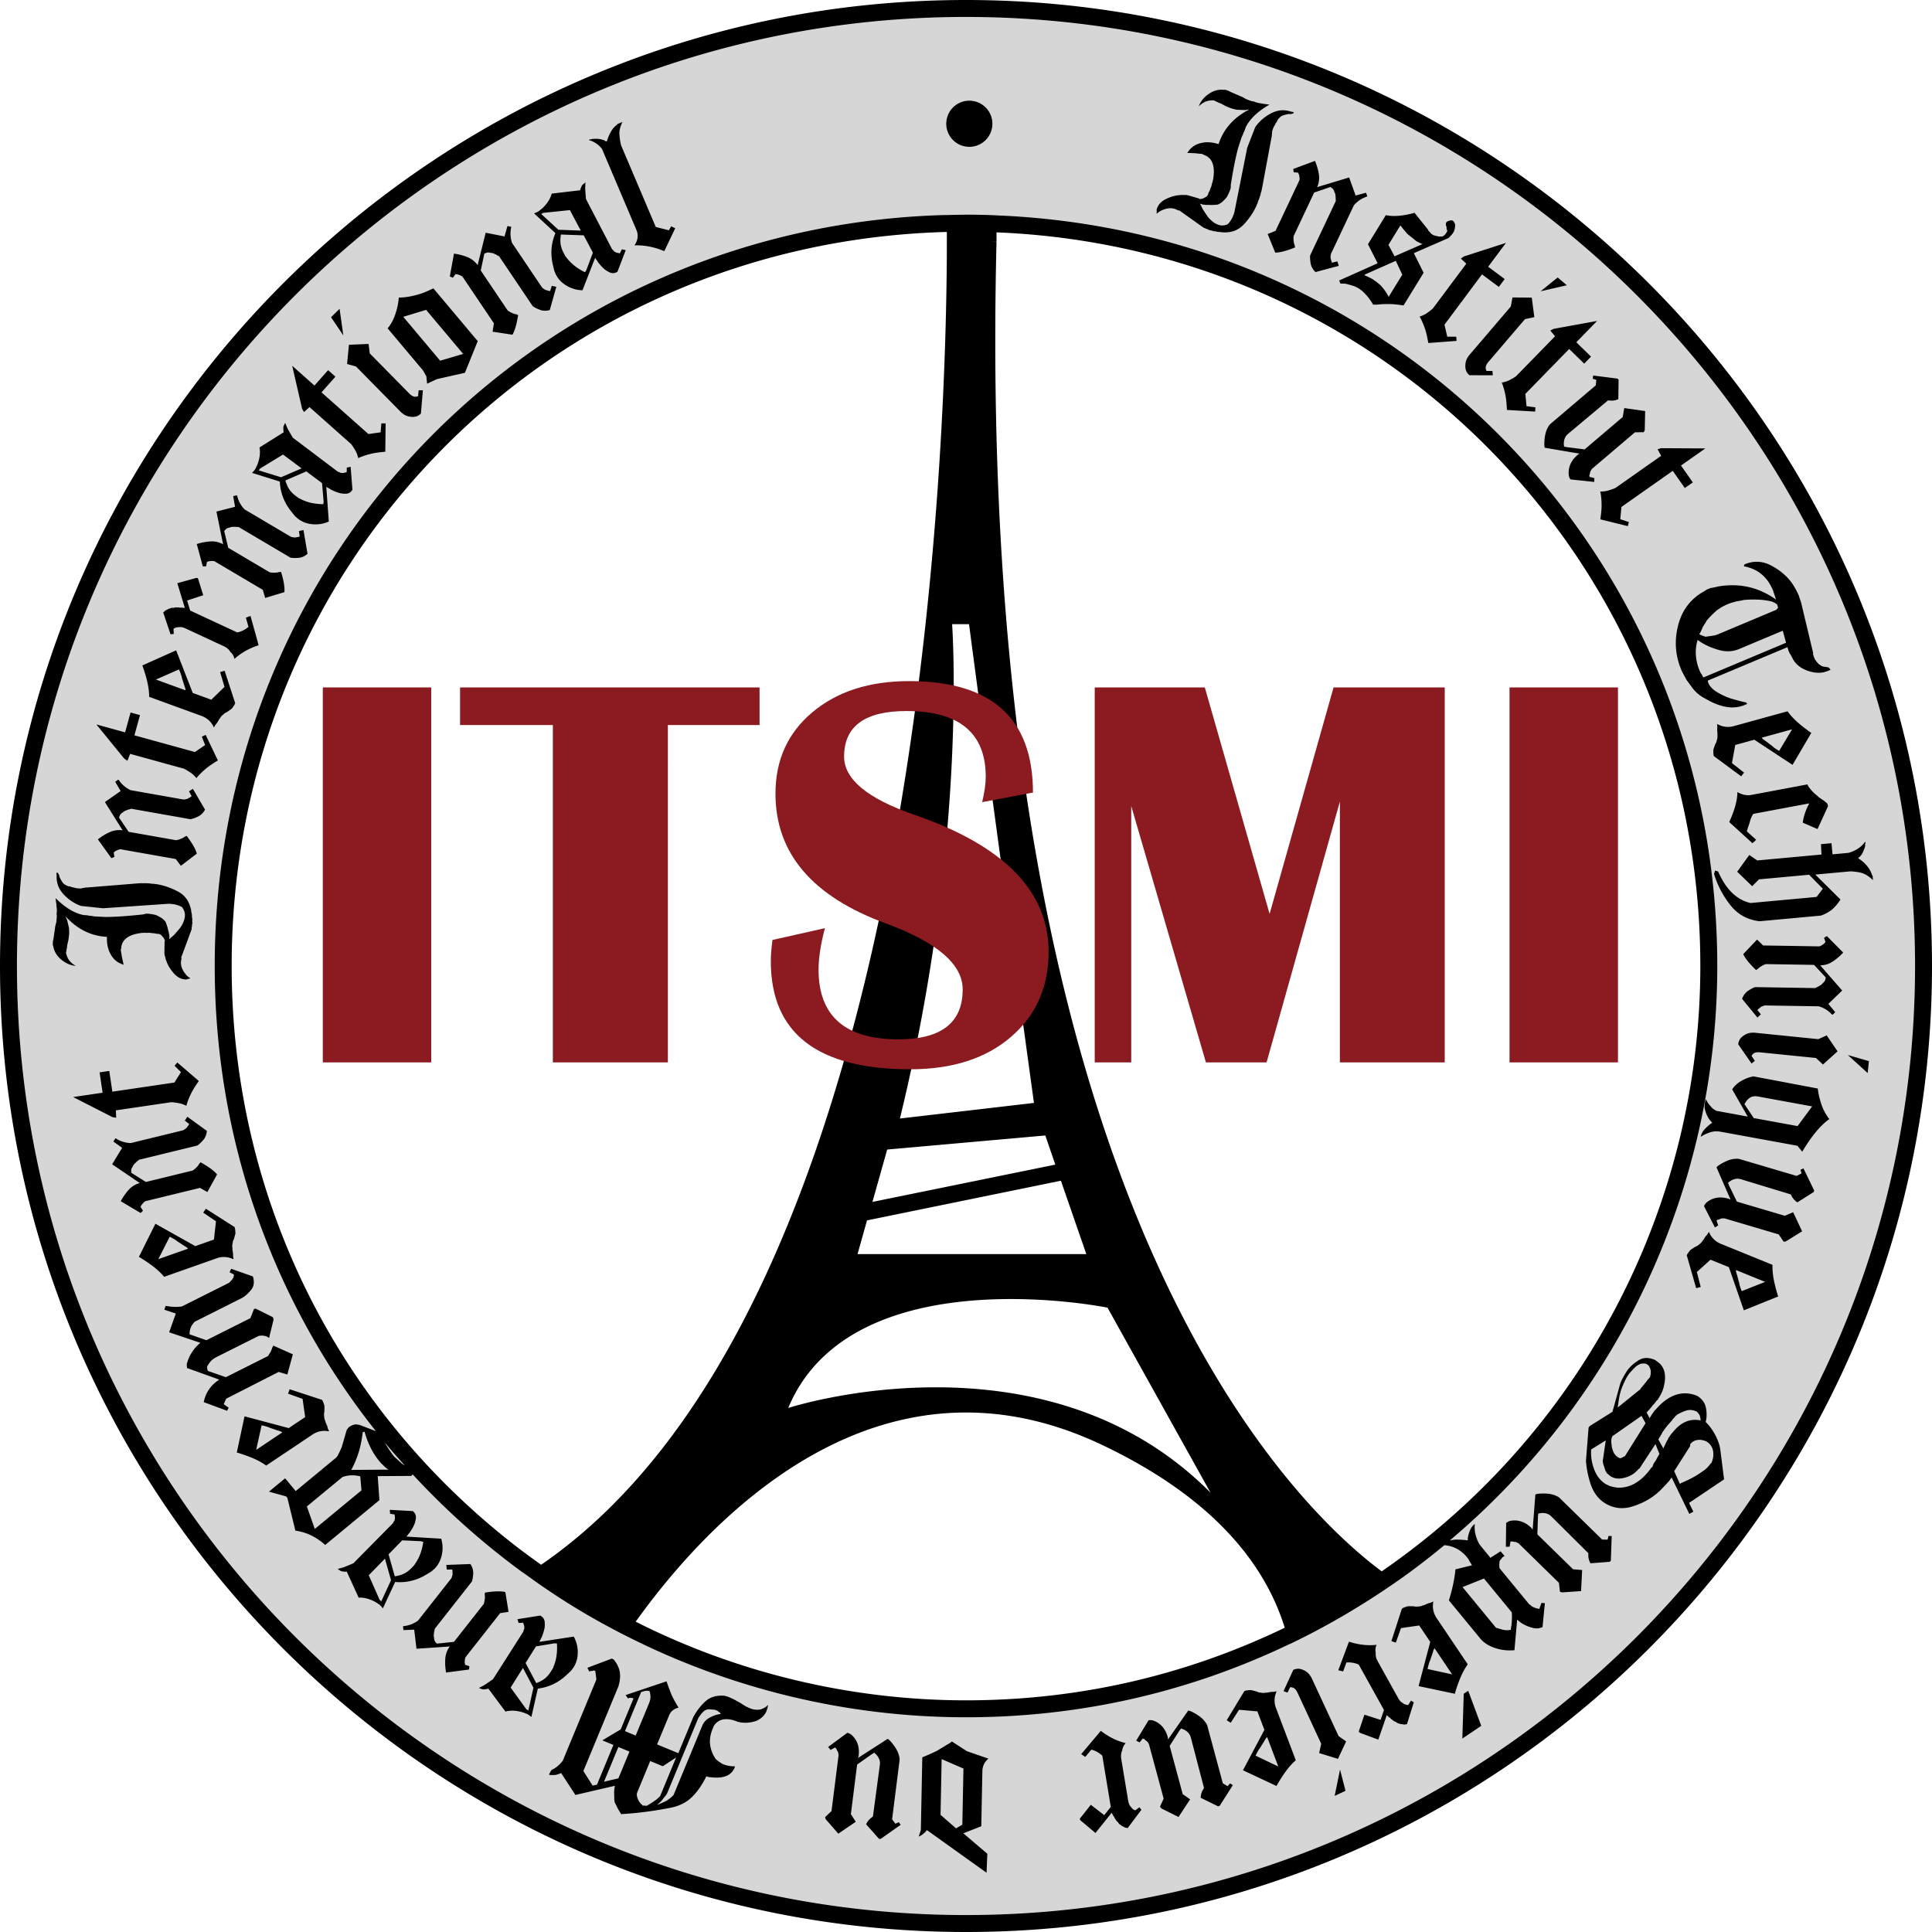 <svg xmlns="http://www.w3.org/2000/svg" viewBox="0 0 600 600"><path d="M300.013 2.618c-164.21 0-297.368 133.158-297.368 297.369s133.158 297.368 297.368 297.368 297.369-133.157 297.369-297.368S464.224 2.618 300.013 2.618zm135.158 484.316c-11 7.947-22.737 15-35.105 20.948-30.263 14.578-64.21 22.789-100.053 22.789-38.895 0-75.526-9.631-107.684-26.684a223.64 223.64 0 0 1-31.21-19.842c-55.79-42.053-91.79-108.895-91.79-184.158 0-125.105 99.526-226.947 223.79-230.579 2.262-.053 4.578-.105 6.894-.105 2.842 0 5.684.052 8.526.158 123.474 4.473 222.158 105.947 222.158 230.526 0 76.947-37.631 145.053-95.526 186.947z" fill="#d6d6d6"/><path d="M300 0C134.579 0 0 134.579 0 300s134.579 300 300 300 300-134.579 300-300S465.421 0 300 0zm0 594.737C137.474 594.737 5.263 462.527 5.263 300S137.473 5.263 300 5.263 594.737 137.473 594.737 300 462.527 594.737 300 594.737zm59.197-528.645c.015.09.036.162.061.216l-.04.118c.534-.567 1.243-1.01 2.132-1.328 1.29-.494 2.488-.56 3.588-.2l.118.038a.455.455 0 0 0 .16.118l.472.154a.474.474 0 0 0 .16.116l.174.06.16-.08 7.627 5.427.355.116c.154.051.288.115.39.192l.535.173c.118.038.19.084.216.136l.647.213c.052-.028.196-.002.432.075l.473.154c.129 0 .329.02.596.067.273.043.483.09.643.141l.766.054c.339.023.565.057.683.095 2.765.206 4.996-.601 6.697-2.418 1.707-1.815 3.028-3.765 3.968-5.852.093-.275.18-.486.273-.63l.21-.65a2.73 2.73 0 0 1 .273-.63l.555-1.71a.6.6 0 0 1 0-.196l.288-.884c-.026-.052 0-.198.077-.432l3.037-16.309.057-.177a.596.596 0 0 1 0-.195c.026-.21.036-.347.036-.414 0-.064.005-.118.02-.157l.037-.118a.193.193 0 0 1-.021-.136c0-.262.02-.452.057-.57l.174-.53c.103-.316.206-.565.309-.748.205-.367.36-.645.467-.827l.077-.237c.14-.172.252-.318.34-.444.082-.124.138-.227.164-.306l.057-.175c.04-.118.087-.2.149-.247.056-.046.092-.09.103-.128.457-.591.92-.974 1.387-1.146.473-.175 1.054-.322 1.743-.445.092-.013.185-.026.277-.041a.634.634 0 0 1 .283.028c.098.034.195.031.293-.002s.185-.06.257-.08c.072-.018.154-.046.257-.08a1.51 1.51 0 0 1 .283-.07l-.006-.392-.863-.152c-2.123-.694-4.204-.49-6.235.61-2.035 1.097-3.644 2.52-4.82 4.268l-2.473 6.373-3.978 19.984-.345 1.061a1.138 1.138 0 0 0-.174.337l-.119.352a1.028 1.028 0 0 0-.154.277c-.154.208-.252.373-.293.491l-.35.473c-.23.316-.354.483-.359.504-.005.02-.051.059-.134.118-.087.06-.144.105-.18.139-.03.033-.107.072-.23.118-.124.049-.212.074-.258.082-.046.005-.118.026-.216.06s-.17.053-.216.058a2.82 2.82 0 0 1-.23.024.697.697 0 0 0-.248.048c-.262.003-.41-.002-.452-.015a4.854 4.854 0 0 1-.57-.057l-.823-.27a.475.475 0 0 1-.16-.115l-.236-.077c-.077-.026-.298-.162-.647-.409a8.642 8.642 0 0 1-1.938-1.87c-.21-.289-.694-1.01-1.444-2.17l-.478-.94c-.057-.234-.134-.39-.242-.468l-.195-.393.71.231c.153.051.277.082.36.087.086.006.174.003.266-.012.077.025.14.046.175.059.21.025.545.036 1.002.033.458-.002.792.008 1.003.031.745-.018 1.413-.06 1.999-.129.807-.346 1.429-.776 1.855-1.287.664-.568 1.136-1.218 1.424-1.953a1.06 1.06 0 0 1 .154-.275l.077-.237c.052-.156.103-.249.155-.275l.365-1.12.036-1.1c.565-3.47 1.038-6.057 1.418-7.761.396-1.874.76-3.32 1.095-4.343l.77-2.36c.063-.197.222-.557.484-1.084l.154-.47c.036-.118.082-.19.134-.219l.077-.233c.041-.119.098-.232.175-.337l.308-.943c1.29-2.624 3.757-4.976 7.396-7.052-.344-.023-.59-.062-.75-.113-.34-.023-.586-.062-.745-.113l-.077.038-.062-.018c-.694-.138-1.229-.228-1.609-.264-.812-.178-1.326-.345-1.532-.501l-.632-.075c-.822-.27-1.45-.493-1.866-.676-.185-.103-.462-.257-.827-.465-.37-.208-.668-.35-.905-.427l-1.83-.791c-.997-.414-1.603-.697-1.814-.853l-1.295-.424-.041.118c-1.66-.24-3.259.154-4.79 1.177-1.532 1.025-2.601 2.33-3.203 3.916.756-.709 1.491-1.21 2.216-1.495s1.578-.399 2.56-.34c.287.183.554.311.786.388.37.206.673.35.91.425.236.077.555.226.96.447.407.22.705.38.89.485.838.36 1.454.604 1.845.733.396.128.961.27 1.691.421.905.034 1.547.06 1.938.077.385.018.668.013.853-.015.18-.028.385-.06.617-.093.226-.033.385-.059.478-.072-4.852 2.465-8.044 6.055-9.586 10.776-1.927-.63-3.742-.743-5.438-.34-1.881.433-3.31 1.468-4.281 3.108.185-.026.406-.031.658-.013.257.018.447.028.58.026.51.036.895.054 1.157.051 1.007.113 1.768.185 2.277.221l.437.273c2.631.86 3.613 3.4 2.93 7.617-.088.275-.134.478-.134.609l-.19.588c-.093.275-.134.478-.134.61l-.252.768a.522.522 0 0 0-.134.216l-.272.825c-.18.29-.288.493-.329.611l-.19.589c-.17.252-.298.416-.39.493-.093.08-.283.193-.566.34-.288.143-.473.236-.55.277a.834.834 0 0 1-.257.08.712.712 0 0 0-.216.059c-.257.002-.416.018-.468.043s-.097.034-.138.02c-.078-.025-.103-.076-.078-.156l-3.459-1a2.751 2.751 0 0 0-.493-.095 4.908 4.908 0 0 0-.745-.015c-.288.015-.473.01-.55-.015-.304-.01-.525.005-.668.043-1.414.062-2.869.458-4.37 1.185-1.5.73-2.461 1.742-2.883 3.04-.077.237-.103.414-.077.532.026.116.036.26.02.432l-.015.059a.521.521 0 0 0-.02.254zM401.765 53.5l1.449.134c-.057.113.005.277.175.496.103.46.17.812.19 1.05.046.389.026.676-.062.862l-7.39 15.658-2.447.971 2.349 5.777c1.464.003 3.52-.534 6.183-1.61-.041-.111-.067-.178-.072-.206-.016-.029-.026-.126-.036-.29-.016-.168-.052-.289-.108-.36-.118-.332-.2-.759-.252-1.286a6.794 6.794 0 0 1 0-1.374l6.384-13.526 5.067-1.724.51.378c.339.251.57.634.693 1.15.231.384.35.851.365 1.407.057.26.067.537.016.832.04.018.056.075.061.165 0 .095-.01.167-.036.223s-.005.103.072.139l-8.002 16.949c-.072.74.005 1.69.23 2.852.263.902.74 1.678 1.445 2.328l7.227-1.94-.448-1.38-1.629.398c-.092-.09-.175-.264-.231-.521a6.416 6.416 0 0 0-.123-.47 2.56 2.56 0 0 1-.078-.275 6.48 6.48 0 0 0-.072-.275c.047-.206.062-.358.042-.46-.021-.1.02-.358.123-.766l7.098-15.042a8.795 8.795 0 0 1 3.773-2.611l.164-.06c.057-.017.129-.076.221-.171l-.385-1.072-3.228.876-2.015-5.617-9.925 3.001c.56-1.29.735-2.626.52-4.009a17.39 17.39 0 0 0-1.209-4.137l-6.743 2.513.134 1.023zm14.124 33.604l.416.984c.838-.02 1.429.003 1.778.07 1.378.362 2.318.65 2.822.858.21.131.38.21.509.241l.95.584c.083.1.232.216.443.344l.21.131c.088.1.165.172.237.216.165.2.283.321.355.365.596.61 1.115 1.193 1.547 1.75.596.85 1.023 1.501 1.28 1.95a.32.32 0 0 0 .164.029c.077-.003.139-.013.195-.026a.41.41 0 0 1 .185.003c.062.015.144.018.247.008s.175-.006.21.018c1.162-.16 2.56-.221 4.195-.193.93-.01 2.349.13 4.25.426l6.235-10.153-3.037-6.088 10.747-4.69c.02-.036.062-.062.118-.075l.062-.105a.198.198 0 0 1 .118-.075l.098-.157.55-.537c.087-.141.18-.254.277-.339l.524-.845a.443.443 0 0 1 .042-.19c.138-.306.241-.826.303-1.563.03-.37-.15-.822-.55-1.357l-.53-.326-.061.108-.057-.034-.082.02c-.298.011-.545.055-.735.132-.329.139-.524.236-.586.298a.806.806 0 0 0-.123.141l-.129.211c-.026.036-.03.09-.03.164.004.075.02.124.056.147l-.062.105c-.026.036-.015.062.02.085l-.035.054.061.254c-.02.036.016.119.103.247.093.129.103.29.031.488.103.309.134.496.087.566.134.18.196.316.19.406l-.616 1.005c-.488.478-.848.706-1.08.686a3.765 3.765 0 0 0-.822.041l-1.532-.357c-.128-.028-.349-.142-.668-.337-.174-.108-.282-.185-.324-.236-.046-.05-.19-.226-.442-.527-.072-.044-.113-.093-.128-.15l-.16-.097c-.071-.044-.133-.18-.184-.406l-4.246-5.302-.257.062c-.139.062-.231.1-.288.113l-.514.124c-3.186.763-5.797.907-7.838.431l-5.55 9.044 2.996 5.916-11.945 5.34zM434.9 70.01c.95 1.216 1.69 2.108 2.22 2.673 1.82 1.457 2.678 2.156 2.575 2.09l.473.292c.144.088.242.124.298.111l.319.193c.072.043.17.082.298.11l.262.162c.175.108.38.136.607.082l-8.861 3.88-1.892-3.564 3.7-6.029zm-1.429 10.992l2.02 4.297-4.22 6.877a16 16 0 0 0-1.521-2.39 22.01 22.01 0 0 0-.884-1.051c-.463-.432-.797-.72-.997-.866-.2-.15-.34-.273-.427-.373l-.421-.26c-.211-.13-.324-.223-.34-.28l-.791-.485c-.165-.052-.324-.126-.483-.224s-.51-.262-1.044-.496l-.16-.098a.489.489 0 0 1-.19-.043c-.143-.088-.225-.188-.251-.3l9.709-4.308zm11.631 14.659c-.2.264-.848.789-1.948 1.57-.642.447-1.403.81-2.277 1.084.633 1.093 1.208 2.426 1.738 4.007.313.958.637 2.359.966 4.204l8.774-.658-.103-1.315-2.796.007-.853-3.734 11.646-15.622 5.228 3.893 1.814-2.436-5.124-3.822 5.525-7.411-13.045 4.207-.966.673 1.696 1.57-10.275 13.783zm38.657-9.491l-5.3 4.29 8.132-1.872-2.832-2.418zm-27.822 24.633c-.663.902-.946 2.025-.838 3.366.072.93.489 1.722 1.244 2.367l7.263.003-.103-1.314-1.85-.03c-.252-.538-.32-1.016-.2-1.437.112-.419.385-.882.811-1.385l11.328-13.256 2.904-.624-.786-6.058-5.988-.059-.53 2.817-12.818 15.003c-.216.252-.365.452-.437.607zm25.524-8.144l1.47 1.783-12.006 12.302c-.232.24-.946.67-2.133 1.3-.7.36-1.501.617-2.406.774.483 1.164.88 2.565 1.193 4.2.185.991.324 2.425.406 4.296l8.779.506.072-1.318-2.766-.36-.354-3.813 13.605-13.947 4.667 4.548 2.122-2.176-4.574-4.464 6.456-6.618-13.487 2.45-1.044.537zm13.184 14.964l1.115.355-.18 1.701-14.278 12.143c-.689.915-1.151 1.948-1.393 3.102s-.34 2.364-.293 3.63l.082.096-.01.087c-.005.057.005.16.02.309l10.856 1.845-.046.041c-.057-.005-.103.005-.134.033l-.19.16a.18.18 0 0 0-.134.033l-.092.08c-2.113 1.796-3.038 3.937-2.766 6.425.072.21.103.347.098.406.098.241.17.385.206.434.04.046.061.1.056.157l.2.236 7.335.769.052-1.185-1.553-.388c.006-.118.026-.188.062-.216-.139-.157-.123-.303.03-.437-.05-.064-.045-.12.016-.175.088-.347.14-.606.155-.78l.503-.841 13.38-11.38 2.734-.044.313-.59.129-5.976-6.487-.92-.488 2.778-11.817 10.054-5.838-.738-.083-.092-.395.01-.083-.092c-.051-.065-.051-.124.016-.178l-.082-.092.046-.041c.005-.06 0-.095-.01-.11-.016-.019-.026-.063-.036-.137-.006-.072.005-.123.036-.152l-.042-.046c-.005-.645.093-1.234.299-1.758.2-.527.54-.992 1.012-1.393l12.418-10.4.786.062c.76.061 1.563-.08 2.416-.422l.087-6.024-.324-.377-7.58-.964-.124 1.002zm7.19 33.817c-.272.19-1.053.486-2.338.884-.75.227-1.588.332-2.508.322.262 1.233.395 2.683.4 4.345.006 1.01-.128 2.444-.39 4.297l8.542 2.113.314-1.283-2.657-.863.35-3.814 15.943-11.21 3.747 5.33 2.487-1.747-3.68-5.23 7.566-5.32-13.708-.072-1.125.34 1.115 2.02-14.057 9.888zm27.689 32.014c-.119.048-.185.1-.206.154l-.231.095c-.113.049-.18.1-.206.154l-.17.072c-4.014 2.403-6.573 5.988-7.668 10.755-1.08 4.582-.72 9.03 1.095 13.34.205.496.766 1.563 1.675 3.2a182.21 182.21 0 0 1 1.892 2.572 11.296 11.296 0 0 0 3.449 2.928c.585.334 1.028.578 1.315.727 4.308 2.362 8.085 2.863 11.328 1.5l.802-.336-.329-.465a35.126 35.126 0 0 1-1.865-.432l-2.046-.552c-1.46-.376-3.058-1.051-4.79-2.028s-2.796-2.146-3.187-3.508l.015-.275 24.723-10.377.046.113c-.02.054-.026.1-.01.139l.195.457a.435.435 0 0 0 .01.195l.365.859c.062.151.196.365.401.64.077.19.144.295.2.318l.145.345c.082.19.149.295.2.318l.144.342c.863 1.524 2.215 2.66 4.06 3.413 2.04.802 3.881 1.018 5.52.645a.96.96 0 0 1 .309-.064l.288-.118c.19-.083.313-.11.365-.088l1.146-.48-.026-.06c-.051-.02-.087-.05-.103-.09l-.051-.112c-.051-.024-.087-.054-.103-.09l-.051-.116-.077-.033-.052-.114-.056.024-.082-.034-.047-.115a17.505 17.505 0 0 0-.617-.111 26.443 26.443 0 0 1-.54-.077 4.495 4.495 0 0 1-.55-.105 3.26 3.26 0 0 1-.349-.121c-.113-.044-.277-.144-.498-.296a29.884 29.884 0 0 0-.52-.354l-.385-.445a5.077 5.077 0 0 1-.35-.427 4.533 4.533 0 0 0-.225-.305 1.361 1.361 0 0 1-.216-.347l-.386-.918c-.03-.077-.026-.12.01-.139l-.17-.398c-.03-.077-.04-.128-.03-.157.01-.028.041-.095.082-.203l-3.829-16.023-.216-.517a.917.917 0 0 1-.067-.308l-.19-.46c-.067-.152-.087-.254-.061-.308l-.288-.687c-.165-.382-.293-.642-.396-.778-.03-.077-.087-.211-.17-.401a2.54 2.54 0 0 1-.246-.432c-.499-.869-.802-1.372-.905-1.508-1.568-2.347-3.793-4.284-6.677-5.811-2.708-1.421-5.432-1.555-8.177-.403l-.062.025-.03.08-.114.049-.034.079-.027.417c4.23.781 7.21 3.233 8.943 7.352l.144.345c.01.128.046.27.108.424l.195.457c-.026.054.016.195.108.424l.144.344c.01.132.03.234.062.309l.149.344a.82.82 0 0 0 .061.311c-5.258-3.762-11.132-5.132-17.614-4.117-.339.052-.58.11-.735.175-.339.051-.555.098-.647.136a.447.447 0 0 1-.252.041.307.307 0 0 0-.17.003l-.339.144c-.057-.023-.16-.026-.308-.008s-.283.051-.396.1l-1.028.432c-.077.033-.129.075-.15.129l-.23.097.025.057-.17.072zm25.154 16.16L528.99 210.4l-.098-.229a3.158 3.158 0 0 1-.18-.262l-.118-.288a1.62 1.62 0 0 1-.174-.262c-.206-.272-.334-.465-.38-.58l-.217-.515a15.105 15.105 0 0 1-1.14-4.638c-.134-1.604.035-3.223.518-4.86.052.02.144.075.268.157.138.12.293.213.452.28a.375.375 0 0 0 .21.18c1.656 1.056 3.578 1.889 5.762 2.495 2.185.61 4.266.499 6.25-.336l13.508-5.667 1.028 3.74zm-24.753-6.706a.72.72 0 0 1 .113-.213c.025-.036.092-.098.19-.182.586-.74 1.531-1.7 2.832-2.874a16.002 16.002 0 0 1 3.356-1.945c.612-.257 1.074-.43 1.398-.52.643-.179 1.126-.315 1.444-.405 1.049-.17 1.84-.324 2.37-.455a42.23 42.23 0 0 1 2.37-.12c.853 0 1.325.004 1.418.01a22.82 22.82 0 0 1 4.307.48c.679.118 1.408.463 2.184 1.036l.32 1.076-.17.072c-.078.034-.103.088-.067.162l-.119.05.026.056-.056.025c-.041.016-.052.042-.036.08l-.057.026.026.056-18.139 7.615c-.688.288-1.207.44-1.562.452l-.756.118c-1.516.232-2.127.286-1.819.157a.966.966 0 0 0-.303-.074l-.324-.134a.893.893 0 0 0-.231-.072.326.326 0 0 1-.165-.067 1.18 1.18 0 0 0-.17-.095l-.328-.13c-.108-.047-.17-.088-.185-.124-.031-.077-.031-.134-.006-.167.031-.036.098-.121.2-.252.104-.134.155-.244.16-.337.319-.63.54-1.123.658-1.488.514-.799.807-1.256.869-1.372.061-.118.113-.183.154-.2l.098-.245zm11.723-17.439l.002-.003.009-.136c.01.131.005.175-.01.139zm-8.372 54.063c-.098.35-.16.591-.19.727a1.193 1.193 0 0 1-.124.357c-.062.103-.103.178-.133.23-.114.202-.18.351-.196.441-.37 1.002-.55 1.558-.545 1.663.01.103.01.35.01.738 0 .385.031.678.083.878l.067.24 8.49 6.285.905-1.15-3.772-2.954 1.022-5.623 5.927-1.634 11.867 7.802 5.875-9.99-.118.034c-1.49-1.048-2.801-2.06-3.927-3.037-1.357-1.172-2.482-2.385-3.387-3.637l-16.689 4.6c-1.799.494-3.536.265-5.212-.688.083.622.114 1.03.083 1.233-.031.2-.041.406-.026.617.015.21.03.411.041.601.005.19.03.347.062.465l-.031.589c.041.46.015.866-.082 1.213zm23.268-3.032l-4.01 6.704a19.05 19.05 0 0 1-1.207-.76 7.545 7.545 0 0 1-1.12-.915 3.444 3.444 0 0 1-.397-.278 5.09 5.09 0 0 0-.287-.21c-.026-.016-.077-.054-.16-.116a1.58 1.58 0 0 1-.17-.147.602.602 0 0 0-.159-.118.795.795 0 0 1-.205-.167l-.967-.699c-.37-.244-.606-.478-.709-.707l9.39-2.587zm7.915 30.972l3.315-7.25-.123.023-.057-.305c-.005-.252-.154-.486-.447-.705a8.726 8.726 0 0 1-.673-.54l-1.738-1.187a5.743 5.743 0 0 0-.73-.686 9.331 9.331 0 0 1-.56-.462c-1.079-1.06-1.799-1.977-2.153-2.753l-17.388 3.262c-1.424.264-2.868-.031-4.333-.892-.02 2.57-.874 5.677-2.544 9.316l7.237 6.6c.195-.291.395-.456.6-.494l.15-.216a.86.86 0 0 1 .206-.229.749.749 0 0 0 .164-.157l-2.894-2.616c.18-.622.345-1.146.494-1.575.154-.43.282-.802.39-1.115.227-1.052.602-1.966 1.131-2.737l17.383-3.259c-1.095 2.015-1.773 4.014-2.03 5.998l4.6 1.979zm1.223 7.913l-19.958 1.837-2.467-1.704-3.757 5.207 4.652 4.495 2.112-2.126 15.574-1.434 4.26 4.344-1.948 2.549-20.512 1.886c-4.287-.976-7.643-4.24-10.064-9.791l-.961-.288c.005.041-.016.085-.052.131l.005.062c.006.04-.01.082-.051.128l.005.062c-.062.213-.098.352-.113.416a.347.347 0 0 1-.082.162l.02.188c1.064 3.474 2.74 6.663 5.022 9.57s5.315 4.58 9.097 5.022l19.033-1.753a11.763 11.763 0 0 0 3.439-1.873c.889-.748 1.768-1.784 2.647-3.11l-7.823-7.759 10.88-1c1.543.065 2.807.26 3.794.587.982.323 2.066 1.035 3.248 2.13l-.133-1.421-.124.013c-.606-2.105-2.06-3.904-4.358-5.394l.226-.27a.535.535 0 0 0 .18-.08c.077-.049.113-.095.108-.136.385-.327.735-.846 1.043-1.56.309-.714.509-1.262.596-1.645-.01-.123 0-.208.042-.252l-.026-.246a.677.677 0 0 1 .139-.512l-.16-.421c-1.059 1.593-2.76 2.747-5.104 3.461l-5.006.46-.318-3.461-3.274.303.17 3.223zm6.738 30.44l-5.067-5.109-.88.542.474 1.375c-.124-.002-.252.121-.38.365a9.317 9.317 0 0 1-.88.607c-.334.203-.601.3-.807.298l-17.316-.28-1.891-1.833-4.297 4.523c.601 1.334 1.938 2.992 4.02 4.97l.154-.154c.02-.02.107-.069.251-.149.144-.082.242-.162.283-.244.252-.244.607-.498 1.07-.758a6.477 6.477 0 0 1 1.248-.57l14.957.241 3.66 3.909-.134.62c-.093.41-.344.778-.766 1.102-.252.37-.632.673-1.13.915-.211.159-.458.28-.751.36 0 .04-.041.082-.124.12a.526.526 0 0 1-.22.06c-.062 0-.093.038-.093.123l-18.74-.303c-.709.236-1.542.696-2.508 1.385a5.028 5.028 0 0 0-1.526 2.271l4.749 5.788 1.069-.977-1.033-1.32c.046-.124.17-.268.38-.427.21-.16.334-.262.375-.303.041-.042.118-.103.221-.185.108-.083.18-.144.221-.186.206-.03.355-.082.437-.143.082-.062.334-.129.75-.206l16.628.267a8.768 8.768 0 0 1 3.932 2.365l.123.123a.746.746 0 0 0 .247.128l.822-.791-2.133-2.58 4.287-4.15-6.82-7.808c1.402-.02 2.693-.414 3.864-1.18s2.262-1.7 3.274-2.8zm-7.735 26.897l-19.634-1.99c-.329-.03-.576-.035-.745-.01-1.12-.03-2.2.376-3.244 1.229-.724.59-1.14 1.382-1.238 2.37l4.137 5.972 1.018-.833-1.028-1.542c.298-.509.658-.838 1.064-.982.411-.144.946-.185 1.604-.118l17.352 1.753 2.163 2.03 4.534-4.096-3.367-4.955-2.616 1.172zm15.342 10.531l.376-3.706-6.549-1.906 6.173 5.612zm-14.365 9.74c-.648-1.968-1.018-3.613-1.116-4.934l-19.999-3.783a11.72 11.72 0 0 0-3.793 1.424c-1.177.688-2.117 1.557-2.811 2.606l4.826 8.455-9.827-1.8c-.067-.097-.196-.18-.396-.261a.394.394 0 0 0-.165-.124 2.727 2.727 0 0 1-.395-.262 1.83 1.83 0 0 1-.376-.35c-.313-.354-.56-.632-.735-.827-.508-.642-.863-1.234-1.064-1.773-.005.04-.03.077-.082.113l-.03.18c-.016.082-.047.139-.098.175l-.2 1.094c.02.134.025.216.015.257l-.052.309c.016.128.02.21.016.252.061.812.303 1.675.724 2.595.422.915.972 1.691 1.655 2.318l-.36.252c-.621.432-1.305 1.043-2.04 1.835-.627.684-1.018 1.455-1.177 2.308.822-.566 1.81-1.039 2.97-1.414.988-.324 2.047-.38 3.188-.174l23.869 4.363 1.49 1.845c2.915-4.893 5.742-8.285 8.486-10.182l-.123-.02c-1.085-1.419-1.886-2.914-2.4-4.477zm-7.407 6.723l-13.615-2.488-2.873-4.312c.981-1.922 2.349-2.724 4.101-2.405l16.91 3.089-4.523 6.116zm.91 13.57l.313 1.13-1.526.776-17.969-5.315a7.748 7.748 0 0 0-3.361.525 15.256 15.256 0 0 0-3.202 1.742l-.031.118-.077.041c-.052.026-.134.093-.252.185l4.39 10.1-.057-.015c-.031-.052-.062-.083-.103-.098l-.237-.067c-.03-.051-.061-.087-.102-.097l-.119-.036c-2.657-.787-4.954-.386-6.892 1.197-.139.175-.231.278-.283.309-.149.21-.236.349-.252.41a.2.2 0 0 1-.102.13l-.088.297 3.367 6.564 1.018-.607-.525-1.516c.103-.056.175-.077.216-.062.057-.2.185-.272.386-.21.025-.083.072-.108.154-.083.334-.118.58-.22.735-.303l.981-.03 16.844 4.98 1.526 2.261.668-.061 5.073-3.156-2.775-5.931-2.59 1.105-14.88-4.4-2.575-5.289.036-.123-.227-.324.036-.118c.021-.083.072-.108.155-.083l.03-.123.062.02c.051-.03.082-.05.087-.071.006-.02.036-.057.093-.103.057-.046.108-.067.144-.052l.02-.061a4.698 4.698 0 0 1 1.635-.715c.55-.118 1.126-.087 1.722.088l15.496 4.713.375.694c.365.668.92 1.264 1.67 1.788l5.094-3.217.144-.473-3.335-6.877-.91.442zm-8.234 34.467c-.36-1.758-.514-3.408-.468-4.95l-16.036-6.522c-1.727-.705-2.96-1.943-3.711-3.722-.313.545-.54.884-.689 1.028a2.968 2.968 0 0 0-.395.473c-.114.175-.227.345-.335.499-.107.16-.185.293-.23.41l-.386.448c-.247.39-.52.694-.807.91-.288.216-.483.37-.591.462-.103.093-.211.16-.319.206-.108.046-.185.082-.242.103-.215.092-.36.164-.426.226-.905.576-1.383.905-1.44.992a21.78 21.78 0 0 1-.441.591c-.237.303-.396.555-.473.745l-.093.232 2.904 10.156 1.419-.36-1.198-4.641 4.24-3.835 5.696 2.313 4.656 13.42 10.742-4.338-.113-.046a49.24 49.24 0 0 1-1.264-4.8zm-10.023 3.222a17.51 17.51 0 0 1-.493-1.336 7.111 7.111 0 0 1-.33-1.408 3.537 3.537 0 0 1-.148-.463 5.47 5.47 0 0 0-.098-.344 1.676 1.676 0 0 1-.056-.19.997.997 0 0 1-.041-.216.815.815 0 0 0-.057-.19.752.752 0 0 1-.062-.263l-.339-1.14c-.144-.417-.19-.746-.134-.993l9.026 3.67-7.268 2.873zm-6.64 49.301c-.175-1.393-.684-2.904-1.532-4.528s-1.855-3.002-3.027-4.143c.37-1.367.39-2.852.061-4.461-.252-1.352-1.053-2.508-2.4-3.47l-.149-.107c-.036-.026-.062-.02-.087.015l-.252-.185c-.036-.02-.062-.015-.088.016l-.102-.072c-4.323-1.563-8.41-.19-12.259 4.127-.02.036-.072.103-.144.2a2.653 2.653 0 0 0-.272.226c-.077.072-.175.19-.298.36l-.828 1.162c-.051.067-.072.128-.061.185l-.396.56c-.118.165-.144.303-.067.411l-.987-1.927 1.018-1.105c.195-.267.354-.458.483-.57.385-.54.684-.885.9-1.039l.323-.452c.314-.437.54-.684.679-.735l.802-1.337c.436-.755.776-1.552 1.022-2.395 1.033-3.788.422-6.491-1.835-8.1l-.858-.617c-.123-.036-.247-.077-.375-.113-1.712-.663-3.238-.591-4.585.226-1.562.972-2.76 2.046-3.603 3.223l-.252.355c.01.056-.061.19-.205.39l-.288.401a1.567 1.567 0 0 1-.237.442l-.642 1.218c-.272.52-.442.905-.52 1.157l-2.446 8.856-7.052 4.42-.36.503-.817 10.321a30.727 30.727 0 0 0 1.388 7.021c.843 2.59 2.22 4.539 4.127 5.854 2.776 1.882 5.814 2.288 9.124 1.219 3.305-1.064 6.085-2.678 8.336-4.832 1.321-1.346 2.288-2.38 2.91-3.104l.724-1.013 5.484 11.323 1.26-.699-1.337-2.714 10.881-7.324-1.161-9.149zm-31.23-17.141c.324-1.45 1.013-3.197 2.066-5.237.19-.268.309-.468.345-.592l.689-.96a1.71 1.71 0 0 0 .339-.366c.308-.287.534-.534.678-.735.463-.431.792-.755.997-.966.643-.406 1.064-.637 1.26-.699.2-.062.442-.103.735-.123s.519-.026.668-.02c.03.02.067.045.097.071a.364.364 0 0 1 .18.016.426.426 0 0 1 .144.061c.196.088.309.144.34.17l.303.216c.133.092.21.2.231.318.627.905.725 2.04.303 3.418l-.75.838-.581.807a2.92 2.92 0 0 0-.267.267l-.36.504c-.108.077-.231.216-.375.416l-.144.206a.864.864 0 0 0-.231.216c-.119.164-.2.313-.237.437l-7.062 5.71c.247-1.907.457-3.233.632-3.973zm-2.43 13.214c.122-.318.287-.508.482-.57l8.692-6.07 1.264 2.282-6.466 10.326-.103-.072-.072.103c-.056.005-.102.015-.128.02-.03.005-.098.046-.206.123a.65.65 0 0 1-.241.129c-.33.175-.514.257-.56.247-.047-.005-.098-.02-.165-.036-.062-.02-.103-.016-.128.02l-.103-.072c-.098-.072-.18-.102-.237-.092l-.658-.473a1.74 1.74 0 0 0-.215-.231c-.155-.211-.263-.34-.33-.391-.308-.421-.59-1.13-.842-2.128-.031-.17-.057-.38-.083-.632a8.315 8.315 0 0 0-.072-.545 5.79 5.79 0 0 1-.01-1.151c.031-.334.093-.596.18-.787zm14.468 5.695c-.268.365-.53.843-.787 1.419l-.324.452c-.436.607-.663 1.105-.688 1.496l-.463.432c-3.079 4.307-6.61 6.363-10.588 6.162a3.66 3.66 0 0 0-.57-.108 3.402 3.402 0 0 1-.576-.102 6.165 6.165 0 0 1-1.023-.273c-.216-.056-.375-.118-.478-.19-.416-.195-.74-.35-.966-.463l-.401-.287c-1.48-1.06-2.57-2.601-3.259-4.621-.694-2.02-.956-3.963-.791-5.829l4.518-2.796-.936 6.43c.088.52.134.807.144.864.01.056.046.17.103.339s.108.293.149.375c.216.766.396 1.3.535 1.604a.479.479 0 0 1 .164.195.631.631 0 0 1 .082.206c.01.056.031.097.062.123l.252.18c.067.051.108.103.118.16l.4.287c.068.051.109.103.12.16l.102.071c1.11.797 2.452 1.033 4.03.71 1.577-.32 2.857-.92 3.839-1.794l.658-.596c.216-.304.421-.489.622-.55l5-7.638 1.224 3.089c-.118.17-.21.334-.272.493zm3.957-6.707l-.724 1.007c-.093.134-.232.396-.401.782-.144.2-.304.493-.478.878-.026.031-.165.34-.427.915-.072.103-.103.18-.092.237l-.144.205a.74.74 0 0 0-.124.597l-1.644-2.93.215-.303a1.57 1.57 0 0 1 .2-.391l.258-.35c.036-.128.118-.272.236-.442l.072-.102c.175-.386.309-.643.406-.776l.936-1.316c.195-.267.791-.961 1.794-2.077.19-.267.375-.503.544-.714.175-.206.293-.314.35-.324l.252-.35c.097-.138.164-.215.205-.236.041-.02.103-.056.185-.098.026-.036.062-.082.108-.149a9.35 9.35 0 0 1 .648-.375c1.182-.58 2.071-.94 2.673-1.069.832-.164 1.675-.072 2.539.293.056-.01.102-.005.133.02l.406.288a.482.482 0 0 0 .088.14c.02.015.22.282.606.811.005.057.046.216.118.473.062.345.103.53.14.555-.011.298.01.514.066.653l-.103-.072c-3.284-.668-6.188.612-8.701 3.85a1.52 1.52 0 0 0-.34.37zm12.444 9.051l-.242.129c-.385.54-.755.986-1.115 1.341-.355.355-.828.73-1.414 1.126-1.115.776-2.04 1.362-2.775 1.752l-1.475.776c-.524.237-1.018.468-1.486.694-.174.026-.277.067-.313.119-.036.051-.103.092-.2.123-.103.03-.17.03-.201.01-.421.309-.612.427-.565.36l-1.763-3.932 4.975-7.812-.036-.484c.791-1.11 1.994-1.578 3.593-1.398.19.088.329.108.41.067.253.077.392.129.427.154.252.072.432.14.545.196.113.056.268.154.473.298.94.673 1.511 1.603 1.707 2.786s.015 2.415-.545 3.695zm-32.206 23.761l-1.712-.025-13.4-13.107c-.97-.601-2.045-.971-3.217-1.105s-2.385-.118-3.644.041l-.082.093h-.093c-.056 0-.159.015-.303.046l-.843 10.979-.046-.041c0-.062-.015-.103-.046-.134l-.175-.17c0-.061-.016-.103-.046-.133l-.088-.088c-1.984-1.937-4.199-2.657-6.65-2.164-.206.093-.335.14-.396.14-.232.117-.37.2-.412.246a.233.233 0 0 1-.154.067l-.216.22-.092 7.371 1.182-.056.247-1.583c.118 0 .19.015.22.046.145-.15.289-.154.438-.005.056-.062.118-.062.174-.005.355.056.617.082.792.082l.884.426 12.556 12.28.293 2.718.617.257 5.962-.421.324-6.543-2.811-.231-11.092-10.845.195-5.885.088-.088-.047-.396.088-.087c.056-.062.113-.062.175 0l.087-.092.041.046c.062 0 .098-.01.108-.026.015-.015.062-.026.134-.041.072-.02.123-.01.154.015l.041-.04a4.684 4.684 0 0 1 1.778.133 3.407 3.407 0 0 1 1.48.884l11.498 11.41.005.792c.01.76.227 1.547.643 2.364l6.008-.462.345-.355.267-7.643-1.007-.03-.252 1.145zm-21.212 21.47a.905.905 0 0 1-.33-.011 8.033 8.033 0 0 1-.302-.077 3.912 3.912 0 0 0-.345-.077c-.16-.031-.262-.077-.313-.139-.237-.026-.627-.21-1.182-.555a2.154 2.154 0 0 0-.345-.324c-.149-.118-.252-.18-.313-.185l-9.221-11.215a6.46 6.46 0 0 1 .056-2.374l.144-.119a.46.46 0 0 1 .103-.17l.144-.118a.532.532 0 0 1 .129-.185c.046-.036.082-.092.102-.164s.067-.134.129-.185l.339-.278.087.01.19-.159c.062-.051.134-.03.216.067l-1.305-1.583-.601.34-.34.272c-.056-.005-.18.072-.375.231-.37.195-.653.375-.843.535l-.097.077-.042-.047-.236.196a.986.986 0 0 0-.231.108c-.16.133-.278.251-.345.365l-3.073-3.737c-.632-.771-1.141-1.85-1.537-3.238a9.782 9.782 0 0 1-.308-3.603l-.196.16c-1.023.837-1.696 2.333-2.02 4.476.129.16.113.303-.046.437-1.63-.16-2.59-.226-2.889-.195-.64-.062-1.532.032-2.617.243 52.27-44.08 83.069-109.577 83.069-178.399 0-125.947-98.264-228.158-223.842-233.105-.263-.053-.58-.053-.842-.053-4.843-.21-9.527-.21-14.58-.053h-1C166.106 70.474 66.685 172.947 66.685 300c0 53.525 17.834 103.849 50.045 144.457l-5.096-1.951-.262-.02a.86.86 0 0 1-.3-.078l-.612-.056a.731.731 0 0 0-.358.056 1.432 1.432 0 0 1-.295.082c-.075.006-.211.052-.409.134a2.48 2.48 0 0 0-.372.185.184.184 0 0 1-.157.052l-.193.159c-.064.051-.126.077-.182.072l-.24.195c-.005.062-.025.103-.056.129l-.19.159c-.013.118-.049.2-.113.252l-.193.16-1.57 5.401c-.491 1.162-.877 1.963-1.154 2.405a.523.523 0 0 1-.093.278.89.89 0 0 1-.123.144c-.139.22-.257.37-.352.452l-12.58 10.398-3.281-3.973-5.025 4.153 5.328 1.475.396.478 2.508 10.244.095-.077c3.361.493 6.412 1.973 9.144 4.435l16.838-13.913-.527-7.458 10.41-.067.456-.465a237.22 237.22 0 0 0 31.355 28.366c1.263.948 2.527 1.895 3.79 2.737a215.916 215.916 0 0 0 27.79 17.316c1.105.579 2.157 1.158 3.262 1.684 32.474 16.526 68.895 25.316 105.632 25.316 35.105 0 68.895-7.632 100.368-22.684.264-.106.58-.211.842-.369 11.158-5.368 22.053-11.79 32.474-19.052 1-.685 2.053-1.422 3.053-2.158 4.057-2.935 7.984-6.01 11.818-9.18 2.785.22 5.142 1.45 7.039 3.751.262.319.41.52.447.596s.205.396.504.951l.154.19c.056.067.077.129.072.186l.118.143c.051.062.077.124.072.185l.195.237-5.15 1.264c-.293 3.028-.976 6.235-2.04 9.632l9.693 11.791c1.157 1.408 2.776 2.431 4.863 3.079 1.88.59 3.813.796 5.802.606l.843-9.529c.987 1.007 2.293 1.784 3.917 2.323.118.01.185.031.216.067.025.03.072.057.144.077.072.026.159.031.262.026.103-.005.175.02.216.067.036.046.108.082.205.108.103.025.17.025.2 0 .294.025.453.04.484.046.026 0 .092.015.19.041.103.02.175.03.221.02.046-.01.118-.02.221-.02.103-.005.18-.015.226-.026a.603.603 0 0 1 .195 0 .313.313 0 0 0 .227-.067c.066-.05.128-.077.185-.071l.174.015c.031-.026.067-.051.098-.077.093-.077.231-.108.406-.093l.093-.077.724-7.427-1.048-.103-.663 1.835zM295.684 193.841h5.263c4.842 37.263 20.158 148.684 20.158 148.684l-41.631 4.842c21.158-86.631 16.21-153.526 16.21-153.526zm-29.368 195.632L269.263 379l60.21-12.316 7.895 22.79h-71.052zm77.631 16.631l32 57.474c-51.737-52.21-131.157-26.316-131.157-26.316 19.736-47.368 99.157-31.158 99.157-31.158zm-73-32.842l4.58-16.263 49.105-4.368 3.105 9.052-56.79 11.58zM97.763 474.825l-2.467-6.98 11.05-9.133c1.679-.633 3.521-.71 5.534-.226l.377 4.358-14.494 11.98zm11.264-18.329l.095-.077c.923-1.675 1.704-3.556 2.344-5.638.52-1.773.915-3.762 1.182-5.973l.55-.21c1.033 3.654 2.54 6.676 4.515 9.066l.358.432c.341.416.624.689.845.828.316.385.681.724 1.092 1.033l.62.452-11.6.087zm16.247-1.67c-.224-.139-.4-.262-.54-.36-.647-.59-.958-.874-.933-.843-.866-.786-1.31-1.192-1.338-1.228l-.355-.427c-.422-.514-1.082-1.47-1.976-2.878a28.173 28.173 0 0 1-.568-.982l-.038-.088c2.007 2.432 4.12 4.788 6.232 7.144-.259-.168-.448-.297-.484-.338zm42.779 31.121c-1.79-1.263-3.58-2.578-5.369-3.894C105.053 438.579 71.947 372.21 71.947 300c0-124.21 97.211-224.316 221.421-227.947h.685v3.052c0 57.053-6.369 328.79-126 410.842zm230.894 19.58c-31.052 14.947-64.315 22.526-98.947 22.526-35.632 0-71-8.474-102.579-24.421 22.105-30.895 74.79-88.106 144.737-54.948 34.947 16.58 50.79 37.316 56.842 56.842h-.053zm34.685-20.738a238.82 238.82 0 0 1-4.527 3.211C401.58 467.526 302.21 372.79 309.474 75.158c-.948-.053-1.895-.053-2.842-.053h2.842v-2.947C432.105 77.105 528.053 177 528.053 300c0 36.474-8.79 72-25 103.684-16.21 31.737-39.842 59.684-69.421 81.105zm35.767 20.022c-.154.663-.216 1.14-.185 1.439l-.082-.098c-.663.17-1.44.17-2.334-.005a52.144 52.144 0 0 0-2.19-.612l-10.402-12.654 6.65-2.657 8.63 10.495c.109 1.038.078 2.406-.087 4.092zm-14.823 21.206l-.432 13.909 5.87-3.953-4.045-10.896-1.393.94zm1.249-9.148l-9.668-14.361c-1.043-1.542-1.377-3.264-1.007-5.16-.56.277-.941.436-1.141.472-.2.036-.401.093-.597.175l-.555.226c-.18.067-.318.14-.421.206l-.566.16c-.426.184-.817.287-1.182.308-.36.015-.606.036-.745.051-.139.02-.262.015-.38-.005-.113-.02-.2-.041-.257-.052-.232-.046-.391-.061-.483-.046-1.07-.03-1.65-.025-1.748.016s-.329.123-.694.241c-.365.124-.637.242-.807.36l-.205.139-3.259 10.048 1.377.494 1.599-4.518 5.659-.818 3.433 5.094-3.623 13.739 11.338 2.39-.067-.103c.52-1.748 1.059-3.31 1.63-4.688.678-1.66 1.47-3.114 2.369-4.368zm-12.49 1.454c.083-.406.196-.869.34-1.388.149-.524.318-.976.508-1.351.026-.119.072-.273.14-.468.066-.195.102-.309.107-.334.005-.031.026-.093.062-.19.03-.098.061-.17.082-.211a.551.551 0 0 0 .062-.185.744.744 0 0 1 .092-.252l.355-1.136c.113-.427.262-.725.447-.9l5.438 8.08-7.633-1.665zm-6.008 11.174c-.427 0-.838-.103-1.239-.308-.647-.396-1.012-.653-1.105-.771-.087-.119-.16-.18-.216-.196l-.118-.22c-.062-.109-.118-.17-.175-.186l-6.635-11.934c-.483-.864-.679-1.727-.586-2.586-.2-.786-.118-1.614.252-2.482-2.766.308-5.623-.02-8.574-.982l-3.304 8.866 1.49.38 1.018-2.77a7.822 7.822 0 0 1 3.834.638l7.838 14.103-1.058 3.074-5.017-1.614-1.768 5.248.35.37 5.73 2.138 2.637-7.643.093.164c.077.052.133.088.17.119.04.02.138.113.292.262.154.149.247.231.273.236.03.01.097.052.215.134.114.077.19.149.232.226a.543.543 0 0 0 .175.185c.077.051.133.067.17.046l.287.268c.139.159.252.236.344.236.232.154.417.236.566.252.293.262.406.344.344.231.02.036.077.077.17.118.097.042.164.078.2.103a.574.574 0 0 0 .21.062 1.376 1.376 0 0 1 .468.134c.093.04.211.056.35.05.139-.004.375.042.715.14.071-.041.133-.057.19-.036l.17.046.107-.062c.108-.061.247-.067.417-.015l.108-.062 2.117-6.79-.853-.519-.884 1.347zm-29.93-8.234c-.138-.303-.261-.52-.37-.653-.544-.976-1.449-1.696-2.713-2.158-.879-.32-1.773-.273-2.673.143l-3.022 6.605 1.239.452.796-1.67c.591 0 1.054.139 1.393.416.334.278.638.715.92 1.316l7.345 15.815-.637 2.9 5.833 1.803 2.545-5.422-2.339-1.65-8.316-17.897zm7.089 36.462l3.376-1.568-1.7-6.6-1.676 8.168zm-18.005-32.5c-.607.145-1.013.212-1.218.201-.2-.015-.406 0-.617.031-.206.036-.406.067-.596.098-.185.026-.34.061-.458.103l-.586.025c-.457.083-.858.093-1.218.031a10.666 10.666 0 0 0-.74-.118 1.222 1.222 0 0 1-.365-.093 5.307 5.307 0 0 1-.241-.108c-.216-.097-.365-.149-.458-.159-1.033-.272-1.603-.4-1.706-.38-.103.015-.35.04-.735.077-.38.036-.674.092-.864.164l-.236.088-5.464 9.04 1.234.797 2.585-4.034 5.695.493 2.18 5.746-6.657 12.546 10.49 4.914-.04-.113c.904-1.583 1.788-2.981 2.657-4.194 1.038-1.46 2.138-2.693 3.305-3.71l-6.142-16.191c-.664-1.738-.597-3.49.195-5.253zm-6.548 20.01c.17-.375.385-.802.647-1.275.262-.478.53-.879.807-1.202a2.99 2.99 0 0 1 .237-.422l.185-.303c.01-.026.046-.082.097-.17.057-.087.103-.149.134-.18a.723.723 0 0 0 .098-.174.881.881 0 0 1 .149-.221l.606-1.028c.206-.386.422-.643.638-.771l3.454 9.113-7.052-3.367zm-8.707 9.478l-1.465-.894-4.878-18.093a7.737 7.737 0 0 0-2.21-2.59 15.132 15.132 0 0 0-3.156-1.814l-.123.03-.072-.04a1.737 1.737 0 0 0-.288-.114l-6.306 9.026-.02-.057c.03-.051.04-.097.03-.139l-.067-.241c.031-.052.041-.093.031-.134l-.036-.118c-.72-2.678-2.261-4.425-4.626-5.248-.22-.025-.36-.051-.406-.082-.262-.015-.426-.015-.483.005a.2.2 0 0 1-.164-.02l-.304.082-3.824 6.301 1.049.55 1.012-1.233c.103.056.16.102.17.144.2-.052.324.02.38.22.083-.02.129.006.155.088.272.226.488.38.637.468l.545.817 4.574 16.956-1.13 2.493.4.534 5.35 2.668 3.604-5.469-2.303-1.629-4.045-14.977 3.161-4.965.118-.036.16-.36.123-.036c.077-.02.129.01.15.087l.122-.03.016.061c.051.026.087.041.103.036.02-.01.066 0 .138.026.072.02.114.056.124.097l.056-.02c.586.272 1.08.611 1.465 1.023.39.406.663.91.828 1.51l4.096 15.672-.39.684c-.38.657-.597 1.444-.653 2.359l5.412 2.657.478-.128 4.112-6.446-.853-.54-.797.859zm-28.66 7.52a2.628 2.628 0 0 1-1.058-.705c-.478-.59-.735-.956-.782-1.095-.046-.143-.092-.23-.138-.262l-.042-.246c-.02-.119-.051-.2-.102-.232l-2.231-13.471c-.16-.982-.057-1.856.319-2.632.077-.812.437-1.562 1.074-2.25-2.704-.643-5.284-1.918-7.74-3.815l-6.096 7.237 1.274.859 1.892-2.262a7.83 7.83 0 0 1 3.392 1.886l2.637 15.918-2.03 2.54-4.18-3.208-3.433 4.343.2.473 4.683 3.942 5.058-6.311c.01.082.02.144.025.185.057.072.098.128.124.164.03.041.087.154.185.35.092.195.154.298.18.318.02.016.072.077.154.19.082.114.128.211.144.294.015.082.046.159.103.236.051.072.102.108.144.098l.18.35c.076.194.159.308.246.333.165.226.314.37.447.432.185.344.268.457.247.334.005.041.046.098.118.17.077.072.129.128.154.164.031.036.088.082.18.129s.16.087.211.123c.046.03.108.087.18.16.077.066.18.123.313.164.134.04.34.164.627.37.083-.016.144-.005.196.03.046.032.092.068.139.103.04-.01.082-.015.123-.02.123-.02.257.02.4.123l.12-.02 4.28-5.68-.632-.776-1.285.966zm-47.481-12.136c.033-1.614.658-2.924 1.876-3.937l-6.656-2.302-4.657-3.007c-.085.036-.19.108-.316.21a.963.963 0 0 0-.22.211c-.021.041-.073.062-.158.062a932.912 932.912 0 0 0-4.083 2.462c-1.961.91-3.444 1.568-4.446 1.958l-.447 22.585-.66 2.035c.544-.237.994-.504 1.35-.807.358-.303.6-.52.726-.637.257-.33.426-.514.508-.55l18.483 13.214.242-5.89-7.448-6.358 5.57-2.185.336-17.064zm-6.224 16.576l-1.948 1.141-4.819-4.194.342-17.31 6.769 2.929-.344 17.434zm-20.793-.293l-1.016-1.377 2.35-18.596a7.646 7.646 0 0 0-1.062-3.228 15.226 15.226 0 0 0-2.233-2.878l-.124-.016-.054-.071a3.3 3.3 0 0 0-.223-.216l-9.26 5.962.008-.062c.046-.036.072-.072.077-.113l.031-.247c.046-.036.072-.077.077-.113l.016-.123c.35-2.755-.417-4.955-2.293-6.61-.195-.108-.31-.185-.347-.231-.234-.113-.383-.175-.444-.18a.222.222 0 0 1-.147-.082l-.308-.041-5.932 4.384.761.91 1.408-.761c.072.092.106.16.1.2.206.026.296.14.27.345.083.01.119.056.108.138.17.314.306.54.414.679l.19.961-2.2 17.424-1.986 1.876.167.648 3.935 4.502 5.41-3.695-1.514-2.385 1.942-15.389 4.809-3.397.123.015.285-.277.124.015c.082.01.118.057.108.139l.123.015-.008.062c.036.046.065.072.085.072a.42.42 0 0 1 .113.077c.057.051.082.098.077.139l.062.005c.442.473.763.971.969 1.5.205.525.267 1.096.19 1.712l-2.154 16.052-.622.488c-.6.463-1.1 1.11-1.495 1.938l3.996 4.507.49.062 6.25-4.405-.583-.822-1.063.488zm-45.113-35.845c-.65-.272-1.138-.493-1.467-.678a27.82 27.82 0 0 1-1.488-.951l-1.475-.812c-.658-.36-1.139-.607-1.444-.73l-1.262-.524a1.107 1.107 0 0 1-.252-.036l-.288-.118c-.13-.01-.213-.021-.252-.042-2.372-.215-4.304.314-5.8 1.599-1.493 1.285-2.806 2.966-3.937 5.052l-4.631 11.18-6.592-2.73 3.891-9.4c.057-.026.09-.057.105-.093l.072-.175c.196-.365.532-.72 1.01-1.059a4.108 4.108 0 0 1 1.594-.683c-.967-1.563-1.702-2.92-2.21-4.07-.725-1.82-1.231-3.198-1.52-4.123l-12.718 4.276.715 1.033c.362-.118.637-.185.82-.2l.932.185-3.988 9.632-5.71 3.413 3.44 1.423-5.103 12.33-.162.068c-.093.005-.198.02-.319.036-.118.02-.26.061-.421.128l-.082.031-.113-.046c-.078-.031-.16.005-.245.103L181.172 550l10.894-26.316c.506-1.763.635-3.29.383-4.58-.247-1.29-.882-2.549-1.897-3.772l-.573-.237-7.558 2.848.583 1.182.244-.103c.108-.046.198-.072.273-.087.072-.016.187-.02.344-.026.16 0 .27-.02.33-.067.063-.04.179-.046.346-.02a.563.563 0 0 1 .344.138l.327 2.622-10.444 25.231c-.866 1.115-1.825 1.974-2.879 2.57l-.323.134a.982.982 0 0 1-.373.246l-.095.232c-.015.036-.049.066-.105.092l-.142.344a.278.278 0 0 1-.128.15l-.237.57.057.026a.168.168 0 0 1 .139-.01l.172.071c.745.036 1.357.02 1.832-.051.71-.195 1.234-.385 1.575-.555l4.436 6.805 12.261-2.847c-.172.956-.25 1.685-.234 2.184.036 1.002.052 1.768.054 2.308.039.015.067.082.082.2a.55.55 0 0 1-.02.298c.09.216.25.535.473.967.226.426.383.75.473.966.488.874.889 1.531 1.197 1.974l.049-.114c4.713-.241 9.748-.889 15.108-1.937 2.82-.54 5.112-1.691 6.875-3.47 1.596-1.578 3.05-3.685 4.364-6.322.228.098.416.16.557.196.142.036.342.067.604.082l.586.046c.3.031.517.052.645.062 3.318.21 5.451-.833 6.4-3.125l.048-.113-.059-.026.072-.175-.057-.02.024-.057a2.717 2.717 0 0 0-.317.036c-.12.016-.208.016-.267-.01-.056-.026-.241-.036-.557-.03-.545-.088-.92-.155-1.126-.196a1.083 1.083 0 0 0-.311-.062l-.288-.118a1.065 1.065 0 0 0-.31-.062l-.803-.334a.437.437 0 0 0-.177-.139c-.057-.025-.221-.138-.496-.339a2.15 2.15 0 0 1-.47-.329c-.486-.339-.784-.596-.89-.77-1.914-2.946-2.225-5.984-.927-9.119l.452-1.09c1.509-2.24 3.983-2.646 7.425-1.223l.113.047a1.141 1.141 0 0 1 .565.097c.039.016.077.036.113.052a.427.427 0 0 1 .195.01l.394.03c1.457.155 2.947-.035 4.466-.57 1.506-.72 2.529-1.727 3.069-3.027l.069-.175c.01-.128.023-.216.038-.252l.214-.514c.018-.262.043-.431.074-.509l.095-.23a.47.47 0 0 1 .016-.196c-.997.889-1.958 1.377-2.889 1.46a5.671 5.671 0 0 1-2.714-.417zm-40.91 21.752l-4.459 1.038 4.462-10.778 3.44 1.424-3.443 8.316zm2.043-14.67l5.009-12.098c.434-.18.856-.309 1.267-.386a3.398 3.398 0 0 1 1.354.057c.208.58.301 1.223.275 1.927.003.54-.164 1.208-.496 2.015l-4.083 9.863-3.326-1.377zm6.638 23.233l-.172-.072c-.077-.031-.17-.026-.277.02l-.173-.072-.08.036-.058-.025c-.075-.031-.15-.02-.219.04l-.344-.138.046-.118c-.586-.422-1.036-1.033-1.354-1.835-.316-.802-.399-1.444-.247-1.917l4.081-9.863 3.901 1.613 4.145-2.713-4.96 11.98a10.731 10.731 0 0 1-2.048 1.707c-1.115.745-1.863 1.197-2.24 1.357zm19.812-27.498c-1.17.612-1.98 1.454-2.421 2.523l-8.925 21.562c-.514.591-1.26 1.203-2.236 1.825-1.236.611-2.172 1.028-2.804 1.259l.049-.113c.611-.51 1.012-.88 1.2-1.116.46-.57.8-1.012 1.018-1.326.054-.02.133-.102.234-.236.1-.139.21-.298.328-.473.116-.175.206-.34.27-.488l9.591-23.165a1.18 1.18 0 0 0 .198-.324c.509-.684.766-1.038.774-1.054a.735.735 0 0 1 .128-.149c.08-.082.154-.149.221-.21l.026-.057c.054-.026.087-.057.103-.093l.025-.056c.054-.026.088-.057.103-.093.645-.586 1.372-.822 2.177-.709 1.028.108 1.485.144 1.37.098l.801.329c.077.03.131.066.162.102a.41.41 0 0 1 .08.134c.038.016.077.03.113.046.116.047.272.155.468.33.023.05.061.123.113.215a.42.42 0 0 0 .195.18c-1.069.093-2.19.447-3.361 1.059zm-43.247-14.443l.067-.108a.449.449 0 0 0 .152-.123l.329-.525a.481.481 0 0 0 .151-.128l.165-.262c.858-1.367 1.282-2.92 1.275-4.657a9.974 9.974 0 0 0-1.244-4.847l-10.701 1.64.198-.319c.046-.067.061-.133.048-.19l.165-.262c.044-.072.049-.113.013-.139l.231-.365c.064-.108.213-.478.442-1.115s.367-1.115.416-1.424c.19-.611.242-1.434.157-2.467-.113-.755-.468-1.316-1.064-1.69l-.316-.201-7.08 1.125.36 1.182 1.375-.092c.036.02.043.051.02.087l.054.031c.07.046.082.103.039.175.162.442.249.689.262.75.02.355.033.607.038.756l-.066.103a.48.48 0 0 1-.047.19l-.1.16-.02.205c-.003.046-.031.149-.085.313l-9.406 14.757c-.956.673-1.668 1.166-2.136 1.48-.467.319-.837.54-1.11.663l-1.205.632.275.031.16.098c.092.01.156.025.19.046l.156.098c.093.01.157.025.193.046.231.097.573.118 1.025.056.453-.056.745-.118.882-.18l.172-.036-.034.052 5.328 7.154.067-.107a9.183 9.183 0 0 1 3.112-.17c1.174.149 2.164.406 2.966.76.035.021.069.047.105.067.092.01.18.026.26.052.082.026.174.072.28.139l.735.462c.069.046.095.082.071.118l.317.196c.069.046.09.133.059.257l2.04-8.974c3.328-.401 6.27-1.779 8.823-4.138.94-.874 1.42-1.331 1.441-1.362zm-13.209 12.294l-.632-.395-4.867-6.718 3.824-6.096 3.253 6.142-1.578 7.067zm7.818-13.625c-.062.252-.18.519-.357.802l-.46.735c-.53.837-1.126 1.542-1.794 2.097-.666.56-1.58 1.058-2.74 1.506l-3.323-6.26 3.23-5.156 5.726-.95.777.05c.18 2.75-.173 5.14-1.06 7.176zm-27.573-1.1c.003-.473.018-.828.05-1.07.043-.385.125-.662.254-.822l10.703-13.61 2.603-.4-1-6.158c-1.423-.33-3.55-.267-6.385.19.015.118.023.19.025.216.005.03-.005.128-.03.293-.024.164-.019.288.023.375.04.344.028.781-.044 1.306-.07.524-.17.971-.303 1.341l-9.247 11.755-5.325.55-.41-.483c-.276-.32-.415-.746-.42-1.275-.139-.427-.151-.91-.04-1.455 0-.262.053-.534.166-.812-.03-.025-.038-.087-.02-.174a.505.505 0 0 1 .087-.211c.038-.052.026-.098-.041-.15l11.585-14.73c.242-.71.378-1.655.414-2.837a5.052 5.052 0 0 0-.884-2.59l-7.481.277.128 1.444 1.678-.025c.072.108.108.298.11.56.003.267.009.426.014.488.007.057.013.15.013.283.002.133.005.231.012.288-.095.185-.144.334-.146.437-.003.102-.1.344-.29.72l-10.283 13.07a8.739 8.739 0 0 1-4.26 1.706l-.173.02c-.059.006-.144.047-.252.119l.137 1.13 3.34-.133.71 5.926 10.346-.71c-.838 1.132-1.305 2.396-1.403 3.794s-.015 2.832.247 4.302l7.136-.94.098-1.029-1.38-.452c.077-.098.056-.272-.062-.524zm-12.12-27.37c1.103-.663 1.671-1.007 1.7-1.033l.084-.092a.446.446 0 0 0 .175-.088l.434-.447a.594.594 0 0 0 .175-.087l.216-.221c1.125-1.157 1.866-2.585 2.223-4.287a9.948 9.948 0 0 0-.198-5l-10.804-.648.26-.268c.056-.056.087-.118.084-.174l.216-.221c.06-.062.072-.103.044-.134l.303-.314c.085-.087.309-.421.666-.992.36-.575.593-1.012.707-1.305.313-.56.537-1.357.67-2.38.05-.76-.18-1.388-.683-1.876l-.268-.262-7.16-.385.106 1.228 1.362.2c.03.026.03.057.003.088l.043.041c.06.062.062.118.003.175.067.467.098.735.098.791-.052.35-.093.602-.121.746l-.088.092a.454.454 0 0 1-.084.175l-.129.133-.064.2a1.983 1.983 0 0 1-.15.284L109.735 485.5a137.62 137.62 0 0 1-2.4.997c-.525.216-.93.35-1.224.412-.552.154-.99.277-1.31.37l.264.087.131.129c.09.025.15.056.178.082l.133.133c.09.026.147.057.178.083.205.144.537.236.99.272.454.041.755.041.901.01h.175l-.044.041 3.709 8.116.084-.087a9.081 9.081 0 0 1 3.08.483c1.117.396 2.03.848 2.739 1.367.03.031.061.057.09.088.087.025.17.061.241.107.075.042.157.108.244.19l.625.607c.059.062.074.103.043.134l.268.257c.059.061.061.149.005.267l3.88-8.347c3.339.303 6.505-.427 9.494-2.19zm-13.8 8.214l-.534-.52-3.349-7.59 5.022-5.156 1.889 6.687-3.028 6.579zm4.197-7.782l-1.935-6.82 4.24-4.354 5.798.273.748.205c-.401 2.73-1.25 4.991-2.542 6.795a2.694 2.694 0 0 1-.517.71l-.606.621c-.691.715-1.421 1.27-2.192 1.676-.771.406-1.768.704-2.994.894zm-20.387-45.02c-.278-.56-.432-.94-.468-1.14-.033-.2-.092-.401-.172-.597s-.157-.38-.226-.555a2.149 2.149 0 0 0-.206-.421l-.157-.57c-.182-.422-.285-.818-.303-1.178-.018-.36-.036-.611-.054-.75a1.24 1.24 0 0 1 .01-.38l.052-.257c.044-.227.062-.391.049-.484.033-1.064.03-1.644-.01-1.742-.04-.098-.121-.334-.242-.699-.123-.365-.24-.637-.355-.807l-.139-.206-10.04-3.289-.496 1.377 4.513 1.61.799 5.663-5.107 3.413-13.723-3.66-2.426 11.329.106-.067a49.53 49.53 0 0 1 4.682 1.645c1.655.683 3.107 1.48 4.358 2.384l14.392-9.626c1.547-1.039 3.269-1.368 5.163-.992zm-22.659 5.752l1.691-7.627c.4.082.864.195 1.385.344.524.149.974.319 1.352.514.116.02.27.067.465.134.195.072.309.108.337.113.028.005.092.025.19.061s.167.062.206.083a.546.546 0 0 0 .19.061c.085.016.17.052.249.093l1.136.36c.427.118.725.267.897.447l-8.098 5.417zm-9.321-15.887l16.306-8.321 2.693.801 1.714-6.27-6.083-2.714c-.036.113-.059.18-.069.206-.008.03-.059.113-.152.252-.092.138-.138.256-.138.349-.11.329-.275.74-.499 1.218-.367.56-.627.966-.773 1.223l-13.092 6.57-5.553-1.939-.139-.277a.964.964 0 0 0-.056-.247 36.112 36.112 0 0 0-.085-.586.591.591 0 0 1 .085-.385c.072-.129.138-.232.192-.309.15-.257.278-.462.388-.611.445-.591.805-.977 1.08-1.167.113-.051.177-.108.195-.165l.278-.138c.11-.057.174-.113.192-.17l13.647-6.841c1.423-.206 2.49.02 3.191.689l1.409-5.777-.224-.72-5.358-2.657-.501.113-1.134 2.858-13.646 6.846-5.22-1.825c-.056-1.5.489-2.811 1.633-3.942l14.311-7.18c1.147-.576 2.229-1.512 3.244-2.807.814-1.059.968-2.405.465-4.055l-6.746-2.375-.499 1.08 1.306.668a.659.659 0 0 1 .04.22c.011.109-.03.304-.122.582l-.083.252a5.762 5.762 0 0 0-.29.457c-.139.231-.265.375-.375.432-.278.277-.378.395-.304.36a2.12 2.12 0 0 1-.5.39l-14.423 7.232c-1.442.262-3.133.21-5.078-.16l-.442 1.198 3.582 1.187-2.074 5.829 9.689 3.264c-1.144.945-2.012 1.937-2.603 2.976-.591.755-1.126 1.953-1.607 3.577.003.555.031.982.085 1.28l9.997 3.592-.277.14-.029.081c-2.42 1.635-3.924 3.891-4.512 6.78l7.247 2.683.498-.946-1.529-1.105.748-1.696zm2.315-43.293c-.128-.611-.185-1.017-.167-1.223.016-.2.01-.406-.02-.617-.031-.21-.057-.406-.08-.596a2.295 2.295 0 0 0-.095-.462l-.01-.586c-.072-.458-.075-.864-.003-1.219.075-.354.119-.6.136-.74.018-.133.052-.257.1-.365.052-.102.09-.185.116-.236.1-.21.157-.36.167-.452.299-1.028.44-1.594.424-1.696-.015-.103-.036-.35-.061-.735-.026-.386-.075-.674-.142-.87l-.082-.235-8.91-5.68-.825 1.213 3.973 2.678-.632 5.684-5.792 2.041-12.387-6.954-5.163 10.372.118-.041c1.56.94 2.937 1.86 4.13 2.755 1.431 1.08 2.642 2.21 3.629 3.397l16.331-5.756c1.756-.617 3.503-.51 5.245.323zm-23.378-.056l3.534-6.965c.37.175.789.401 1.256.674.47.272.864.55 1.183.832.107.052.246.134.416.252.172.113.272.175.298.19.028.01.082.047.17.103.084.057.146.103.177.134.036.036.09.067.17.108.08.036.154.087.218.154l1.013.627c.382.216.634.437.755.658l-9.19 3.233zm-11.67-17.98l6.194 3.666.712-.75-.805-1.209c.12-.025.21-.18.273-.447.293-.37.526-.642.696-.812.275-.278.511-.442.712-.493l16.82-4.102 2.295 1.29 3.012-5.458c-.918-1.141-2.632-2.406-5.143-3.794-.059.098-.097.165-.113.185a1.562 1.562 0 0 1-.205.211c-.121.118-.19.216-.211.309-.183.298-.463.632-.843 1.002-.378.37-.732.658-1.064.868l-14.53 3.547-4.53-2.858-.027-.632c-.018-.421.137-.843.458-1.26.154-.42.442-.811.866-1.171.162-.206.373-.386.635-.535-.01-.04.02-.092.09-.154a.477.477 0 0 1 .197-.108c.06-.015.08-.061.062-.144l18.205-4.446c.627-.406 1.319-1.064 2.074-1.973a5.02 5.02 0 0 0 .902-2.586l-6.054-4.394-.79 1.213 1.334 1.018c-.01.128-.097.298-.26.508-.161.211-.256.34-.287.391-.03.046-.085.123-.167.231-.08.103-.136.18-.167.232-.19.087-.319.174-.386.251-.064.083-.287.211-.67.391l-16.16 3.942a8.754 8.754 0 0 1-4.402-1.29l-.15-.092a.888.888 0 0 0-.272-.062l-.59.977 2.713 1.958-3.1 5.099 8.577 5.828a7.105 7.105 0 0 0-3.444 2.118 17.49 17.49 0 0 0-2.457 3.536zm-1.424-25.92l-.09-2.307 17.008-2.503c.33-.051 1.157.036 2.485.262.774.134 1.568.416 2.383.838.32-1.218.855-2.57 1.598-4.06.452-.905 1.213-2.123 2.282-3.66l-6.677-5.731-.855 1.007 1.984 1.964-2.033 3.248-19.277 2.837-.948-6.445-3.01.442.93 6.322-9.148 1.347 12.21 6.234 1.158.206zM21.483 298.22c-.465-.625-.796-1.419-.997-2.383.1-.326.157-.614.167-.86.106-.41.162-.738.175-.985.013-.249.072-.596.177-1.048.108-.45.185-.776.237-.982.128-.905.203-1.565.223-1.976.024-.414.01-.995-.036-1.743-.203-.881-.346-1.508-.431-1.886-.083-.378-.162-.65-.237-.82-.074-.17-.16-.36-.252-.573-.092-.21-.156-.36-.195-.444 3.65 4.037 7.951 6.183 12.909 6.432-.103 2.025.264 3.806 1.097 5.338.907 1.704 2.282 2.809 4.12 3.317a3.017 3.017 0 0 1-.185-.632 8.834 8.834 0 0 0-.126-.565c-.1-.501-.183-.879-.255-1.13a60.42 60.42 0 0 0-.383-2.257l.15-.491c.14-2.768 2.335-4.374 6.583-4.824.288.016.496.005.622-.03l.62.033c.29.013.496.002.622-.031l.807.041c.082.044.161.07.244.075l.868.043c.327.1.553.152.676.157l.62.033c.285.098.478.18.578.247.1.067.257.221.473.458.216.239.352.39.41.457.06.064.109.139.145.224a.79.79 0 0 0 .115.192c.07.252.126.401.165.442.038.044.056.088.054.129-.003.082-.046.12-.129.118l-.059 3.6c-.005.124.008.29.036.5.034.21.093.449.183.724.09.272.13.452.128.534.067.293.139.504.216.633.43 1.346 1.193 2.65 2.287 3.906 1.098 1.256 2.326 1.92 3.69 1.989.247.013.425-.01.533-.067.105-.056.241-.1.408-.134l.062.003a.55.55 0 0 0 .252-.049.79.79 0 0 0 .193-.115l.123.007c-.686-.367-1.298-.938-1.84-1.709-.812-1.118-1.19-2.256-1.13-3.413l.004-.125a.47.47 0 0 0 .072-.183l.026-.496a.47.47 0 0 0 .072-.182l.008-.185-.116-.131 3.24-8.784.019-.37a1.4 1.4 0 0 1 .084-.432l.029-.558c.005-.123.03-.205.074-.244l.034-.684c-.039-.04-.052-.187-.039-.437l.026-.496a3.85 3.85 0 0 1-.095-.593 4.155 4.155 0 0 1-.029-.655l-.149-.753c-.067-.335-.095-.563-.09-.687-.524-2.719-1.886-4.664-4.083-5.83-2.2-1.17-4.428-1.933-6.69-2.298a2.927 2.927 0 0 1-.678-.095l-.681-.036a2.906 2.906 0 0 1-.679-.095l-1.799-.093a.481.481 0 0 1-.187.054l-.93-.049c-.044.041-.188.054-.437.041l-16.535 1.337-.185-.01a.448.448 0 0 1-.19.053c-.208.031-.345.054-.406.072a.49.49 0 0 1-.157.024l-.123-.006c-.044.039-.088.057-.129.054-.252.072-.44.103-.563.095l-.557-.028a4.005 4.005 0 0 1-.805-.103c-.408-.102-.714-.18-.92-.23l-.247-.014a5.798 5.798 0 0 0-.519-.213 1.356 1.356 0 0 0-.336-.08l-.185-.007a.534.534 0 0 1-.278-.078.309.309 0 0 0-.152-.069c-.688-.285-1.18-.63-1.47-1.038-.29-.409-.583-.93-.884-1.568a19.18 19.18 0 0 0-.11-.254.626.626 0 0 1-.049-.28.47.47 0 0 0-.077-.286 3.796 3.796 0 0 1-.144-.223c-.038-.064-.087-.139-.144-.226a1.594 1.594 0 0 1-.144-.255l-.378.106.08.873c-.113 2.231.627 4.184 2.22 5.86 1.594 1.675 3.388 2.855 5.382 3.536l6.8.717 20.328-1.393 1.115.057c.12.046.244.074.368.08l.372.02c.121.046.224.072.306.077.244.095.43.146.553.152l.547.213c.367.144.56.216.58.216.021.002.073.036.15.102.082.065.141.111.18.134.04.023.1.087.177.195.077.108.126.183.144.224.018.044.057.108.116.193a1.294 1.294 0 0 1 .195.413c.036.106.074.18.113.224.07.252.103.398.103.44.064.334.097.524.095.562l-.044.869a.47.47 0 0 1-.072.182c-.005.085-.007.167-.013.25-.005.082-.08.326-.223.732a8.705 8.705 0 0 1-1.3 2.36c-.222.277-.792.932-1.715 1.963l-.78.706c-.214.114-.345.232-.392.353l-.326.292.039-.742a1.595 1.595 0 0 0-.013-.373 1.26 1.26 0 0 0-.08-.254c.003-.083.005-.144.008-.185a8.674 8.674 0 0 0-.229-.974 8.84 8.84 0 0 1-.231-.977 22.04 22.04 0 0 0-.65-1.896c-.545-.69-1.12-1.175-1.727-1.455-.722-.49-1.473-.779-2.257-.858a1.015 1.015 0 0 1-.306-.08l-.249-.013c-.164-.008-.267-.033-.306-.077l-1.177-.06-1.069.258c-3.5.36-6.119.58-7.864.658-1.91.11-3.402.139-4.476.082l-2.48-.126c-.206-.01-.597-.07-1.172-.182l-.496-.026c-.124-.005-.206-.03-.244-.075l-.25-.012a1.165 1.165 0 0 1-.367-.08l-.992-.051c-2.87-.558-5.785-2.321-8.743-5.29.067.335.095.587.087.751.067.334.096.583.088.75l.056.065-.002.061c.049.707.103 1.25.167 1.625.041.83.013 1.367-.082 1.61l.092.628c-.044.866-.098 1.526-.162 1.979-.051.205-.128.511-.234.92-.102.411-.162.737-.174.987l-.286 1.973c-.136 1.07-.252 1.727-.35 1.971l-.069 1.362.126.008c.206 1.668 1.003 3.105 2.39 4.315 1.39 1.21 2.927 1.9 4.618 2.066-.884-.542-1.56-1.123-2.025-1.747zm16.63-45.888c.311-.322.73-.563 1.262-.723.234-.125.501-.203.8-.236.007-.039.053-.072.143-.1a.516.516 0 0 1 .224-.023c.061.01.1-.023.113-.106l18.457 3.267c.735-.121 1.632-.445 2.69-.974a5.038 5.038 0 0 0 1.869-2l-3.773-6.466-1.21.794.812 1.468c-.062.113-.21.236-.442.362a8.19 8.19 0 0 0-.422.24 2.703 2.703 0 0 1-.246.146 3.488 3.488 0 0 0-.247.146c-.21.005-.362.028-.455.077-.092.047-.35.075-.77.083l-16.379-2.9a8.758 8.758 0 0 1-3.51-2.952l-.1-.144a.697.697 0 0 0-.221-.164l-.936.652 1.694 2.884-4.89 3.42 5.501 8.79a7.09 7.09 0 0 0-4.004.552 17.263 17.263 0 0 0-3.675 2.248l4.197 5.847.95-.398-.248-1.432c.12.023.264-.08.431-.3a9.03 9.03 0 0 1 .964-.46c.362-.147.645-.2.848-.165l17.049 3.017 1.58 2.107 4.958-3.785c-.38-1.413-1.442-3.259-3.18-5.543-.097.07-.156.11-.18.126-.025.018-.115.054-.272.11s-.262.12-.318.195c-.288.2-.679.396-1.175.581a6.512 6.512 0 0 1-1.323.363l-14.728-2.606-2.997-4.438.232-.589c.154-.393.462-.717.927-.971zm1.455-16.067l.848-2.146 16.573 4.566c.319.088 1.041.502 2.17 1.242.65.437 1.264 1.015 1.84 1.73.786-.985 1.819-2.008 3.099-3.072.778-.645 1.968-1.454 3.567-2.428l-3.801-7.936-1.188.573 1.02 2.6-3.166 2.152-18.785-5.179 1.73-6.28-2.93-.81-1.7 6.163-8.914-2.457 8.658 10.626.979.656zm6.114-24.777c.421 1.74.64 3.382.647 4.927l16.27 5.928c1.748.638 3.03 1.83 3.845 3.58.293-.552.506-.904.647-1.05a2.65 2.65 0 0 0 .378-.492c.11-.18.216-.35.319-.511a2.2 2.2 0 0 0 .218-.416l.365-.46c.234-.399.491-.712.774-.941.28-.229.47-.39.57-.486.103-.095.206-.167.311-.216.108-.048.188-.087.24-.11.213-.1.351-.18.418-.244.882-.604 1.35-.951 1.403-1.041.057-.09.196-.293.42-.607.223-.316.372-.567.444-.763l.085-.234-3.277-10.043-1.403.411 1.364 4.593-4.096 3.99-5.772-2.104-5.15-13.237-10.575 4.733.115.041c.607 1.72 1.088 3.303 1.44 4.752zm9.896-3.593c.172.373.352.812.543 1.321.187.51.316.974.382 1.396.05.105.103.257.165.455.059.198.095.31.108.336a2.227 2.227 0 0 1 .116.406.807.807 0 0 0 .064.188c.036.08.061.167.072.257l.38 1.13c.16.412.216.738.17.988l-9.154-3.336 7.154-3.14zm-1.616-11.006l-.075-1.61c.347-.249.738-.408 1.182-.477.756-.057 1.206-.064 1.345-.023.14.043.239.054.292.033l.227.105c.11.052.195.067.249.047l12.382 5.759c.9.419 1.565 1 1.991 1.747.627.52 1.044 1.24 1.257 2.16 2.056-1.874 4.562-3.288 7.514-4.241l-2.536-9.118-1.426.568.801 2.837a7.837 7.837 0 0 1-3.477 1.737l-14.63-6.805-.948-3.11 5.006-1.642-1.65-5.283-.501-.098-5.896 1.64 2.357 7.735c-.074-.036-.131-.062-.17-.08-.092.005-.161.005-.208.008a2.854 2.854 0 0 1-.388-.046c-.213-.031-.334-.039-.362-.031-.028.01-.11.018-.25.02a.701.701 0 0 1-.32-.046.612.612 0 0 0-.253-.049c-.092.005-.146.026-.164.062l-.39-.044c-.204-.051-.342-.046-.417.01-.277.008-.478.052-.606.13-.391-.045-.53-.042-.417.012-.036-.018-.105-.016-.208.005-.1.02-.175.033-.22.033a.558.558 0 0 0-.207.078 2.075 2.075 0 0 1-.218.102c-.054.02-.134.041-.234.062a.743.743 0 0 0-.316.162c-.108.085-.326.19-.658.31-.033.075-.08.122-.133.142l-.165.06a4.697 4.697 0 0 1-.054.112c-.051.113-.16.2-.324.26l-.054.113 2.275 6.738.997-.084zm10.053-21.02l.268-1.429c.107.062.277.018.511-.13.468-.06.822-.09 1.064-.093.39-.008.673.038.85.144l14.906 8.812.74 2.526 5.97-1.804c.139-1.454-.206-3.557-1.03-6.304l-.214.054c-.028.008-.126.01-.293.008-.167-.003-.288.02-.365.072-.342.087-.776.13-1.303.128a6.44 6.44 0 0 1-1.37-.123l-12.875-7.612-1.246-5.207.424-.47c.28-.314.684-.509 1.208-.583.403-.193.881-.273 1.436-.232a2.1 2.1 0 0 1 .83.057c.021-.034.078-.049.17-.044a.491.491 0 0 1 .219.06c.054.03.1.01.143-.062l16.134 9.539c.733.144 1.686.157 2.863.033a5.004 5.004 0 0 0 2.45-1.218l-1.26-7.378-1.413.319.244 1.657c-.098.088-.28.15-.543.185a9.51 9.51 0 0 0-.478.078c-.056.015-.151.033-.282.05s-.224.037-.28.05c-.2-.07-.35-.098-.453-.088s-.354-.051-.753-.192l-14.317-8.463a8.76 8.76 0 0 1-2.25-3.999l-.044-.17c-.013-.056-.065-.133-.15-.233l-1.105.285.576 3.295-5.782 1.485 2.069 10.161a7.084 7.084 0 0 0-3.945-.889 17.338 17.338 0 0 0-4.23.815l1.876 6.949 1.03-.039zm26.31-17.187c.798 1.007 1.214 1.521 1.247 1.547l.1.072c.042.085.08.139.114.162l.496.37c.043.085.08.136.113.162l.249.185c1.293.963 2.809 1.51 4.541 1.64a9.966 9.966 0 0 0 4.932-.856l-.784-10.794.298.221c.067.051.128.072.188.062l.249.185c.067.051.11.059.136.025l.347.26c.1.072.46.25 1.077.53s1.08.454 1.385.526c.596.24 1.413.357 2.446.352.761-.051 1.352-.36 1.771-.925l.224-.298-.56-7.147-1.203.265-.02 1.377c-.024.034-.055.039-.088.013l-.036.049c-.049.067-.106.077-.175.026-.452.126-.71.195-.768.203a29.017 29.017 0 0 1-.756-.023l-.1-.075a.462.462 0 0 1-.188-.062l-.149-.11-.203-.036a1.798 1.798 0 0 1-.306-.11l-13.964-10.55a201.264 201.264 0 0 1-1.306-2.249c-.277-.49-.468-.876-.568-1.156-.226-.53-.403-.946-.537-1.254l-.049.275-.113.149a.464.464 0 0 1-.059.185l-.113.151a.447.447 0 0 1-.062.185c-.113.224-.16.566-.139 1.018.024.458.06.753.111.894l.023.173-.049-.036-7.553 4.744.098.074a9.123 9.123 0 0 1-.075 3.115c-.244 1.159-.575 2.125-.994 2.896l-.075.1a1.166 1.166 0 0 1-.233.522l-.52.697c-.048.066-.09.087-.123.061l-.224.3c-.048.068-.136.08-.26.037l8.787 2.75c.137 3.35 1.275 6.391 3.42 9.123zm9.687-8.65l.493 5.782-.108.77c-2.757-.04-5.111-.58-7.07-1.626a2.701 2.701 0 0 1-.77-.419l-.697-.519c-.797-.591-1.447-1.241-1.95-1.953-.502-.71-.93-1.66-1.283-2.85l6.507-2.817 4.878 3.632zm-19.205-4.547l7.085-4.32 5.775 4.297-6.384 2.755-6.92-2.135.444-.597zm13.597-17.514l1.712-1.55 12.85 11.419c.246.22.711.912 1.397 2.071.391.681.687 1.47.887 2.365 1.139-.535 2.519-.998 4.138-1.386.981-.233 2.408-.434 4.27-.604l.098-8.796-1.318-.01-.234 2.783-3.79.529-14.567-12.942 4.328-4.873-2.274-2.02-4.246 4.78-6.91-6.144 3.073 13.358.586 1.02zm29.994-.107c.231.236.421.398.565.488.843.737 1.938 1.11 3.284 1.12.936.008 1.758-.339 2.465-1.035l.624-7.235-1.315-.01-.19 1.84c-.558.203-1.039.229-1.45.077-.406-.149-.843-.457-1.308-.93l-12.238-12.423-.375-2.943-6.101.263-.57 5.964 2.757.766 13.852 14.058zm-18.94-31.957l-2.653 2.613 3.82 5.646-1.167-8.26zm26.942 20.942l.24 2.313 3.03-1.414 8.716-1.973 3.979-9.83-13.775-16.391-1.928.89c-1.133.52-2.528.978-4.194 1.377-1.665.398-3.23.593-4.697.583l.08.095a21.728 21.728 0 0 1-1.08 5.083c-.573 1.697-1.367 3.164-2.385 4.395l10.981 13.065 1.033 1.807zm-.064-20.618l11.5 13.682-7.141 2.112-11.46-13.636 7.101-2.158zm9.157-11.151c.07.103.241.136.519.1.447.147.781.272 1 .373.354.162.59.326.706.496l9.67 14.363-.416 2.6 6.166.936c.75-1.254 1.344-3.3 1.778-6.137-.116-.02-.185-.036-.216-.041a1.688 1.688 0 0 1-.267-.12c-.15-.073-.27-.104-.36-.093-.344-.067-.755-.214-1.234-.442a6.525 6.525 0 0 1-1.182-.7l-8.354-12.404 1.112-5.238.584-.244c.39-.162.838-.164 1.341-.008.45 0 .915.134 1.398.41.252.079.494.215.725.408.033-.023.09-.01.172.033.08.046.139.095.172.147.034.051.085.054.155.007l10.47 15.546c.598.444 1.454.866 2.57 1.261a5.03 5.03 0 0 0 2.736-.048l2.033-7.204-1.414-.319-.493 1.602c-.126.036-.313.015-.568-.065a6.01 6.01 0 0 0-.465-.136 2.385 2.385 0 0 1-.275-.077 4.351 4.351 0 0 0-.275-.077c-.152-.147-.275-.24-.373-.273-.097-.033-.295-.197-.596-.495l-9.29-13.796a8.75 8.75 0 0 1-.314-4.577l.034-.172a.674.674 0 0 0-.036-.275l-1.118-.218-.9 3.222-5.856-1.143-2.5 10.063a7.08 7.08 0 0 0-3.18-2.497 17.26 17.26 0 0 0-4.17-1.082l-1.29 7.08.947.408.854-1.174zm30.17-2.968c.288 1.251.442 1.896.463 1.932l.056.11a.497.497 0 0 0 .034.193l.29.548c.003.095.013.16.034.195l.144.273c.755 1.426 1.888 2.572 3.397 3.433a9.967 9.967 0 0 0 4.821 1.344l3.927-10.084.175.329c.038.072.087.118.141.133l.146.275c.039.075.078.1.114.08l.203.385c.059.108.305.424.742.941.44.517.782.874 1.026 1.072.437.47 1.123.927 2.058 1.367.71.28 1.375.254 1.997-.075l.329-.174 2.565-6.695-1.2-.278-.61 1.237c-.038.02-.064.012-.084-.026l-.054.03c-.075.04-.129.021-.17-.05a12.945 12.945 0 0 1-.779-.15 36.58 36.58 0 0 1-.675-.344l-.057-.11a.492.492 0 0 1-.144-.137l-.087-.164c-.075-.054-.131-.093-.167-.121a1.68 1.68 0 0 1-.23-.231l-8.079-15.523c-.103-1.164-.172-2.027-.213-2.59s-.046-.995-.018-1.293c.023-.573.041-1.025.051-1.36l-.16.227-.164.085a.492.492 0 0 1-.136.144l-.164.087a.51.51 0 0 1-.136.141c-.2.152-.388.44-.563.859-.175.421-.27.706-.285.853l-.052.17-.028-.057-8.861 1.04.059.111a9.18 9.18 0 0 1-1.406 2.78c-.72.944-1.431 1.671-2.143 2.188-.036.02-.072.038-.108.059a1.163 1.163 0 0 1-.437.37l-.768.406c-.072.041-.119.041-.14.005l-.328.175c-.072.039-.157.013-.252-.08l6.754 6.256c-1.316 3.086-1.591 6.321-.828 9.709zm9.617-9.026l2.847 5.374-2.038 5.435-.429.648c-2.472-1.218-4.369-2.72-5.687-4.503a2.75 2.75 0 0 1-.517-.709l-.406-.768c-.465-.88-.77-1.745-.92-2.604-.151-.856-.128-1.896.065-3.125l7.085.252zm-13.202-6.63l.658-.35 8.252-.858 3.37 6.36-6.947-.254-5.333-4.898zm29.546 4.908c.694 1.637.502 3.249-.578 4.83a20.72 20.72 0 0 1 4.757.405c1.372.273 2.873.735 4.503 1.393l3.387-7.103-1.27-.607-.689 1.236-4.078-1.033-10.773-25.36a19.06 19.06 0 0 1-.524-3.618c-.031-1.023.285-2.236.948-3.641l-1.658.704.05.115c-.895.648-1.574 1.432-2.036 2.347-.393.663-.797 1.619-1.208 2.873-.077.033-.131.013-.162-.064-.193.08-.326.025-.408-.165l-.245-.1c-.688-.247-1.23-.386-1.626-.419a11.968 11.968 0 0 0-.833-.051c-.157-.003-.403.002-.738.007-.334.008-.586.05-.758.121a.63.63 0 0 1-.5.01l-.294.26a7.836 7.836 0 0 1 4.058 2.727l10.675 25.133zm103.323-25.767a7.164 7.164 0 1 0 0-14.327 7.164 7.164 0 0 0 0 14.327z"/><path d="M100.25 329.939h33.674V213.484h-33.673v116.455zm42.625-104.775h28.817V329.94h35.721V225.164h28.475v-11.68h-93.013v11.68zm140.839 27.791c-14.382-5.001-21.57-10.997-21.57-17.987 0-9.434 6.45-14.152 19.352-14.152 16.424 0 24.637 6.82 24.637 20.459 0 2.048-.37 4.662-1.107 7.843l15.771-2.983c0-23.073-12.818-34.612-38.448-34.612-12.333 0-22.335 3.212-30.009 9.635-7.674 6.422-11.51 14.861-11.51 25.318 0 18.53 11.454 31.97 34.357 40.325 15.859 5.854 23.787 12.674 23.787 20.461 0 10.344-6.651 15.515-19.95 15.515-16.538 0-24.808-7.217-24.808-21.654 0-3.58.653-7.872 1.961-12.873l-16.283 3.667c-.342 2.67-.511 4.857-.511 6.564 0 22.394 14.435 33.591 43.308 33.591 13.07 0 23.499-3.351 31.29-10.061 7.783-6.705 11.679-15.517 11.679-26.429 0-18.868-13.98-33.077-41.946-42.627zm110.572 30.862l-20.122-70.333h-34.185v116.455h11.338v-79.626l23.191 79.626h18.838l22.764-80.99v80.99h32.566V213.484H414.15l-19.865 70.333zm74.512-70.333v116.455h33.676V213.484h-33.676z" fill="#8c1b21"/></svg>
